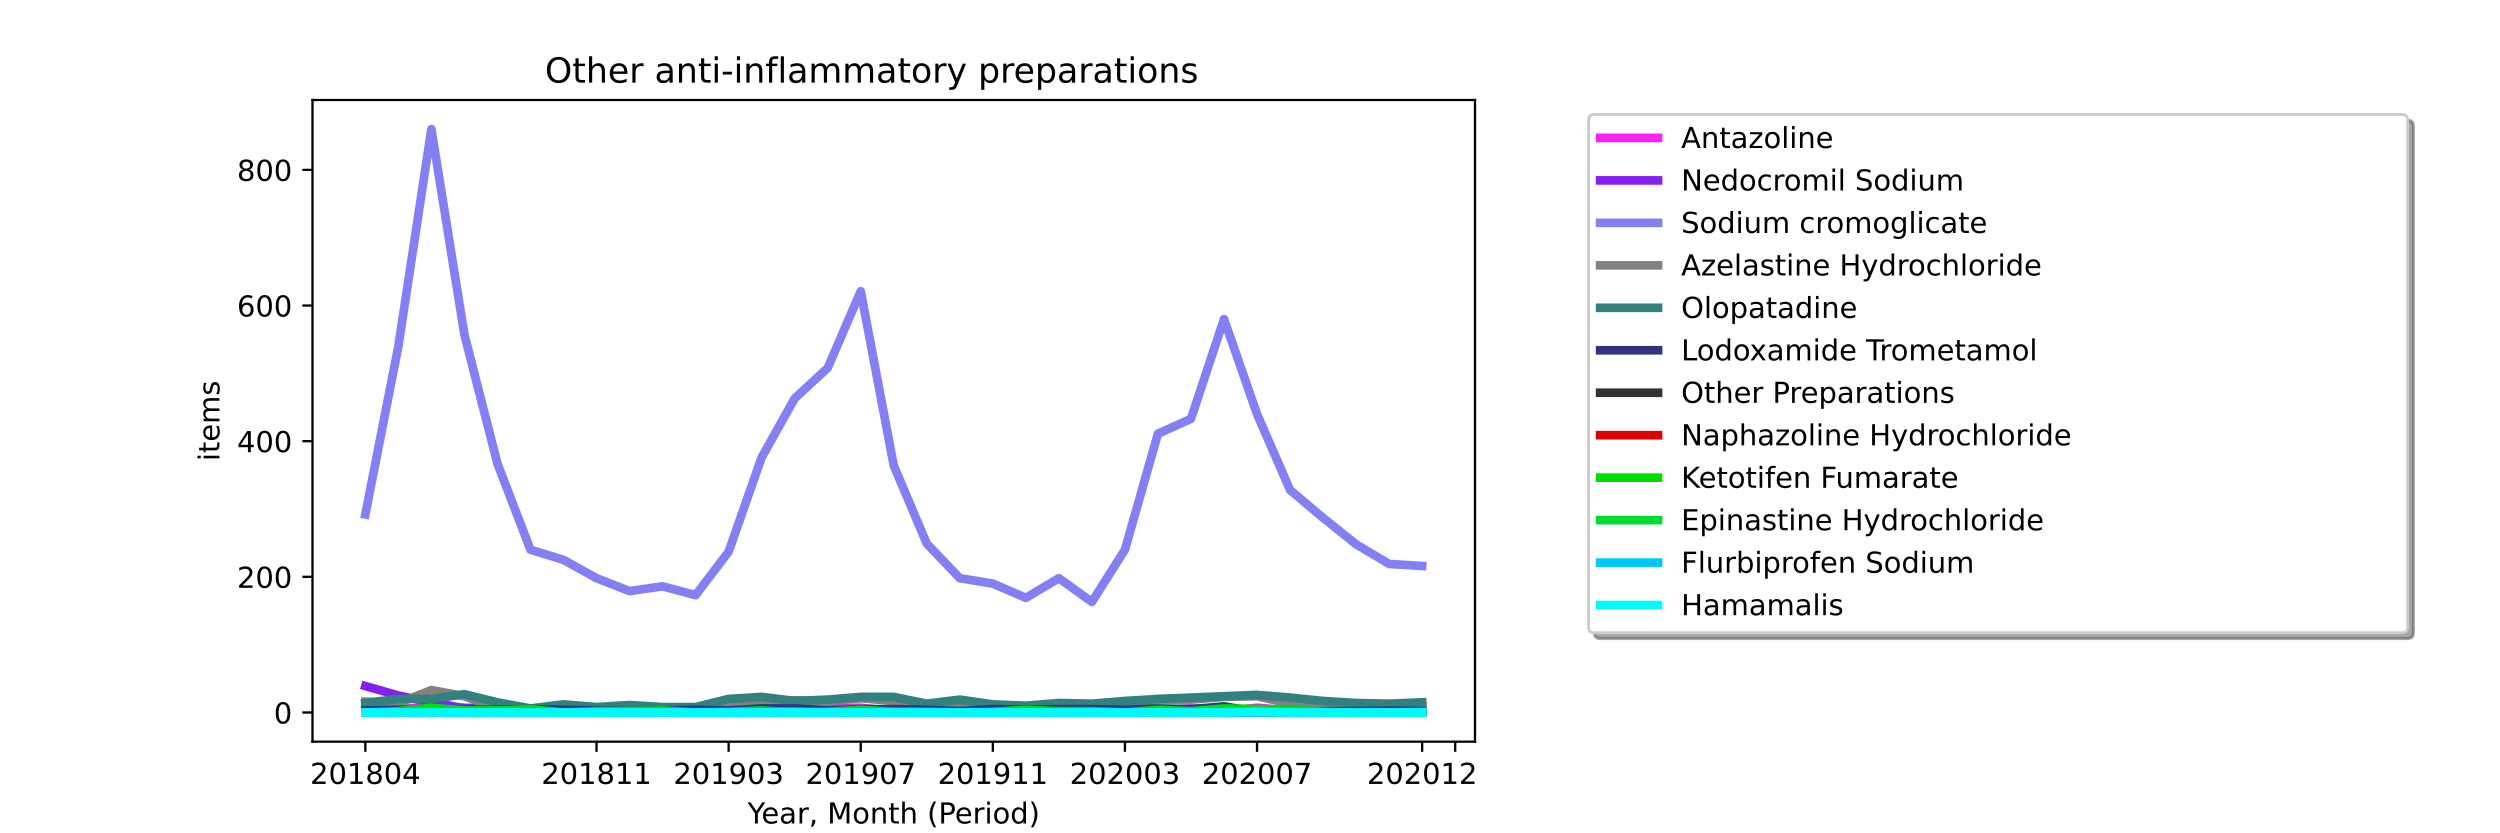 <?xml version="1.0" encoding="utf-8" standalone="no"?>
<!DOCTYPE svg PUBLIC "-//W3C//DTD SVG 1.1//EN"
  "http://www.w3.org/Graphics/SVG/1.1/DTD/svg11.dtd">
<!-- Created with matplotlib (https://matplotlib.org/) -->
<svg height="288pt" version="1.1" viewBox="0 0 864 288" width="864pt" xmlns="http://www.w3.org/2000/svg" xmlns:xlink="http://www.w3.org/1999/xlink">
 <defs>
  <style type="text/css">*{stroke-linecap:butt;stroke-linejoin:round;}</style>
 </defs>
 <g id="figure_1">
  <g id="patch_1">
   <path d="M 0 288 
L 864 288 
L 864 0 
L 0 0 
z
" style="fill:#ffffff;"/>
  </g>
  <g id="axes_1">
   <g id="patch_2">
    <path d="M 108 256.32 
L 509.76 256.32 
L 509.76 34.56 
L 108 34.56 
z
" style="fill:#ffffff;"/>
   </g>
   <g id="matplotlib.axis_1">
    <g id="xtick_1">
     <g id="line2d_1">
      <defs>
       <path d="M 0 0 
L 0 3.5 
" id="mc0cf3702ba" style="stroke:#000000;stroke-width:0.8;"/>
      </defs>
      <g>
       <use style="stroke:#000000;stroke-width:0.8;" x="126.262" xlink:href="#mc0cf3702ba" y="256.32"/>
      </g>
     </g>
     <g id="text_1">
      <!-- 201804 -->
      <g transform="translate(107.174 270.918)scale(0.1 -0.1)">
       <defs>
        <path d="M 19.188 8.297 
L 53.609 8.297 
L 53.609 0 
L 7.328 0 
L 7.328 8.297 
Q 12.938 14.109 22.625 23.891 
Q 32.328 33.688 34.812 36.531 
Q 39.547 41.844 41.422 45.531 
Q 43.312 49.219 43.312 52.781 
Q 43.312 58.594 39.234 62.25 
Q 35.156 65.922 28.609 65.922 
Q 23.969 65.922 18.812 64.312 
Q 13.672 62.703 7.812 59.422 
L 7.812 69.391 
Q 13.766 71.781 18.938 73 
Q 24.125 74.219 28.422 74.219 
Q 39.75 74.219 46.484 68.547 
Q 53.219 62.891 53.219 53.422 
Q 53.219 48.922 51.531 44.891 
Q 49.859 40.875 45.406 35.406 
Q 44.188 33.984 37.641 27.219 
Q 31.109 20.453 19.188 8.297 
z
" id="DejaVuSans-50"/>
        <path d="M 31.781 66.406 
Q 24.172 66.406 20.328 58.906 
Q 16.5 51.422 16.5 36.375 
Q 16.5 21.391 20.328 13.891 
Q 24.172 6.391 31.781 6.391 
Q 39.453 6.391 43.281 13.891 
Q 47.125 21.391 47.125 36.375 
Q 47.125 51.422 43.281 58.906 
Q 39.453 66.406 31.781 66.406 
z
M 31.781 74.219 
Q 44.047 74.219 50.516 64.516 
Q 56.984 54.828 56.984 36.375 
Q 56.984 17.969 50.516 8.266 
Q 44.047 -1.422 31.781 -1.422 
Q 19.531 -1.422 13.062 8.266 
Q 6.594 17.969 6.594 36.375 
Q 6.594 54.828 13.062 64.516 
Q 19.531 74.219 31.781 74.219 
z
" id="DejaVuSans-48"/>
        <path d="M 12.406 8.297 
L 28.516 8.297 
L 28.516 63.922 
L 10.984 60.406 
L 10.984 69.391 
L 28.422 72.906 
L 38.281 72.906 
L 38.281 8.297 
L 54.391 8.297 
L 54.391 0 
L 12.406 0 
z
" id="DejaVuSans-49"/>
        <path d="M 31.781 34.625 
Q 24.75 34.625 20.719 30.859 
Q 16.703 27.094 16.703 20.516 
Q 16.703 13.922 20.719 10.156 
Q 24.75 6.391 31.781 6.391 
Q 38.812 6.391 42.859 10.172 
Q 46.922 13.969 46.922 20.516 
Q 46.922 27.094 42.891 30.859 
Q 38.875 34.625 31.781 34.625 
z
M 21.922 38.812 
Q 15.578 40.375 12.031 44.719 
Q 8.5 49.078 8.5 55.328 
Q 8.5 64.062 14.719 69.141 
Q 20.953 74.219 31.781 74.219 
Q 42.672 74.219 48.875 69.141 
Q 55.078 64.062 55.078 55.328 
Q 55.078 49.078 51.531 44.719 
Q 48 40.375 41.703 38.812 
Q 48.828 37.156 52.797 32.312 
Q 56.781 27.484 56.781 20.516 
Q 56.781 9.906 50.312 4.234 
Q 43.844 -1.422 31.781 -1.422 
Q 19.734 -1.422 13.25 4.234 
Q 6.781 9.906 6.781 20.516 
Q 6.781 27.484 10.781 32.312 
Q 14.797 37.156 21.922 38.812 
z
M 18.312 54.391 
Q 18.312 48.734 21.844 45.562 
Q 25.391 42.391 31.781 42.391 
Q 38.141 42.391 41.719 45.562 
Q 45.312 48.734 45.312 54.391 
Q 45.312 60.062 41.719 63.234 
Q 38.141 66.406 31.781 66.406 
Q 25.391 66.406 21.844 63.234 
Q 18.312 60.062 18.312 54.391 
z
" id="DejaVuSans-56"/>
        <path d="M 37.797 64.312 
L 12.891 25.391 
L 37.797 25.391 
z
M 35.203 72.906 
L 47.609 72.906 
L 47.609 25.391 
L 58.016 25.391 
L 58.016 17.188 
L 47.609 17.188 
L 47.609 0 
L 37.797 0 
L 37.797 17.188 
L 4.891 17.188 
L 4.891 26.703 
z
" id="DejaVuSans-52"/>
       </defs>
       <use xlink:href="#DejaVuSans-50"/>
       <use x="63.623" xlink:href="#DejaVuSans-48"/>
       <use x="127.246" xlink:href="#DejaVuSans-49"/>
       <use x="190.869" xlink:href="#DejaVuSans-56"/>
       <use x="254.492" xlink:href="#DejaVuSans-48"/>
       <use x="318.115" xlink:href="#DejaVuSans-52"/>
      </g>
     </g>
    </g>
    <g id="xtick_2">
     <g id="line2d_2">
      <g>
       <use style="stroke:#000000;stroke-width:0.8;" x="206.157" xlink:href="#mc0cf3702ba" y="256.32"/>
      </g>
     </g>
     <g id="text_2">
      <!-- 201811 -->
      <g transform="translate(187.07 270.918)scale(0.1 -0.1)">
       <use xlink:href="#DejaVuSans-50"/>
       <use x="63.623" xlink:href="#DejaVuSans-48"/>
       <use x="127.246" xlink:href="#DejaVuSans-49"/>
       <use x="190.869" xlink:href="#DejaVuSans-56"/>
       <use x="254.492" xlink:href="#DejaVuSans-49"/>
       <use x="318.115" xlink:href="#DejaVuSans-49"/>
      </g>
     </g>
    </g>
    <g id="xtick_3">
     <g id="line2d_3">
      <g>
       <use style="stroke:#000000;stroke-width:0.8;" x="251.812" xlink:href="#mc0cf3702ba" y="256.32"/>
      </g>
     </g>
     <g id="text_3">
      <!-- 201903 -->
      <g transform="translate(232.724 270.918)scale(0.1 -0.1)">
       <defs>
        <path d="M 10.984 1.516 
L 10.984 10.5 
Q 14.703 8.734 18.5 7.812 
Q 22.312 6.891 25.984 6.891 
Q 35.75 6.891 40.891 13.453 
Q 46.047 20.016 46.781 33.406 
Q 43.953 29.203 39.594 26.953 
Q 35.25 24.703 29.984 24.703 
Q 19.047 24.703 12.672 31.312 
Q 6.297 37.938 6.297 49.422 
Q 6.297 60.641 12.938 67.422 
Q 19.578 74.219 30.609 74.219 
Q 43.266 74.219 49.922 64.516 
Q 56.594 54.828 56.594 36.375 
Q 56.594 19.141 48.406 8.859 
Q 40.234 -1.422 26.422 -1.422 
Q 22.703 -1.422 18.891 -0.688 
Q 15.094 0.047 10.984 1.516 
z
M 30.609 32.422 
Q 37.25 32.422 41.125 36.953 
Q 45.016 41.5 45.016 49.422 
Q 45.016 57.281 41.125 61.844 
Q 37.25 66.406 30.609 66.406 
Q 23.969 66.406 20.094 61.844 
Q 16.219 57.281 16.219 49.422 
Q 16.219 41.5 20.094 36.953 
Q 23.969 32.422 30.609 32.422 
z
" id="DejaVuSans-57"/>
        <path d="M 40.578 39.312 
Q 47.656 37.797 51.625 33 
Q 55.609 28.219 55.609 21.188 
Q 55.609 10.406 48.188 4.484 
Q 40.766 -1.422 27.094 -1.422 
Q 22.516 -1.422 17.656 -0.516 
Q 12.797 0.391 7.625 2.203 
L 7.625 11.719 
Q 11.719 9.328 16.594 8.109 
Q 21.484 6.891 26.812 6.891 
Q 36.078 6.891 40.938 10.547 
Q 45.797 14.203 45.797 21.188 
Q 45.797 27.641 41.281 31.266 
Q 36.766 34.906 28.719 34.906 
L 20.219 34.906 
L 20.219 43.016 
L 29.109 43.016 
Q 36.375 43.016 40.234 45.922 
Q 44.094 48.828 44.094 54.297 
Q 44.094 59.906 40.109 62.906 
Q 36.141 65.922 28.719 65.922 
Q 24.656 65.922 20.016 65.031 
Q 15.375 64.156 9.812 62.312 
L 9.812 71.094 
Q 15.438 72.656 20.344 73.438 
Q 25.25 74.219 29.594 74.219 
Q 40.828 74.219 47.359 69.109 
Q 53.906 64.016 53.906 55.328 
Q 53.906 49.266 50.438 45.094 
Q 46.969 40.922 40.578 39.312 
z
" id="DejaVuSans-51"/>
       </defs>
       <use xlink:href="#DejaVuSans-50"/>
       <use x="63.623" xlink:href="#DejaVuSans-48"/>
       <use x="127.246" xlink:href="#DejaVuSans-49"/>
       <use x="190.869" xlink:href="#DejaVuSans-57"/>
       <use x="254.492" xlink:href="#DejaVuSans-48"/>
       <use x="318.115" xlink:href="#DejaVuSans-51"/>
      </g>
     </g>
    </g>
    <g id="xtick_4">
     <g id="line2d_4">
      <g>
       <use style="stroke:#000000;stroke-width:0.8;" x="297.466" xlink:href="#mc0cf3702ba" y="256.32"/>
      </g>
     </g>
     <g id="text_4">
      <!-- 201907 -->
      <g transform="translate(278.379 270.918)scale(0.1 -0.1)">
       <defs>
        <path d="M 8.203 72.906 
L 55.078 72.906 
L 55.078 68.703 
L 28.609 0 
L 18.312 0 
L 43.219 64.594 
L 8.203 64.594 
z
" id="DejaVuSans-55"/>
       </defs>
       <use xlink:href="#DejaVuSans-50"/>
       <use x="63.623" xlink:href="#DejaVuSans-48"/>
       <use x="127.246" xlink:href="#DejaVuSans-49"/>
       <use x="190.869" xlink:href="#DejaVuSans-57"/>
       <use x="254.492" xlink:href="#DejaVuSans-48"/>
       <use x="318.115" xlink:href="#DejaVuSans-55"/>
      </g>
     </g>
    </g>
    <g id="xtick_5">
     <g id="line2d_5">
      <g>
       <use style="stroke:#000000;stroke-width:0.8;" x="343.121" xlink:href="#mc0cf3702ba" y="256.32"/>
      </g>
     </g>
     <g id="text_5">
      <!-- 201911 -->
      <g transform="translate(324.033 270.918)scale(0.1 -0.1)">
       <use xlink:href="#DejaVuSans-50"/>
       <use x="63.623" xlink:href="#DejaVuSans-48"/>
       <use x="127.246" xlink:href="#DejaVuSans-49"/>
       <use x="190.869" xlink:href="#DejaVuSans-57"/>
       <use x="254.492" xlink:href="#DejaVuSans-49"/>
       <use x="318.115" xlink:href="#DejaVuSans-49"/>
      </g>
     </g>
    </g>
    <g id="xtick_6">
     <g id="line2d_6">
      <g>
       <use style="stroke:#000000;stroke-width:0.8;" x="388.775" xlink:href="#mc0cf3702ba" y="256.32"/>
      </g>
     </g>
     <g id="text_6">
      <!-- 202003 -->
      <g transform="translate(369.688 270.918)scale(0.1 -0.1)">
       <use xlink:href="#DejaVuSans-50"/>
       <use x="63.623" xlink:href="#DejaVuSans-48"/>
       <use x="127.246" xlink:href="#DejaVuSans-50"/>
       <use x="190.869" xlink:href="#DejaVuSans-48"/>
       <use x="254.492" xlink:href="#DejaVuSans-48"/>
       <use x="318.115" xlink:href="#DejaVuSans-51"/>
      </g>
     </g>
    </g>
    <g id="xtick_7">
     <g id="line2d_7">
      <g>
       <use style="stroke:#000000;stroke-width:0.8;" x="434.43" xlink:href="#mc0cf3702ba" y="256.32"/>
      </g>
     </g>
     <g id="text_7">
      <!-- 202007 -->
      <g transform="translate(415.342 270.918)scale(0.1 -0.1)">
       <use xlink:href="#DejaVuSans-50"/>
       <use x="63.623" xlink:href="#DejaVuSans-48"/>
       <use x="127.246" xlink:href="#DejaVuSans-50"/>
       <use x="190.869" xlink:href="#DejaVuSans-48"/>
       <use x="254.492" xlink:href="#DejaVuSans-48"/>
       <use x="318.115" xlink:href="#DejaVuSans-55"/>
      </g>
     </g>
    </g>
    <g id="xtick_8">
     <g id="line2d_8">
      <g>
       <use style="stroke:#000000;stroke-width:0.8;" x="491.498" xlink:href="#mc0cf3702ba" y="256.32"/>
      </g>
     </g>
     <g id="text_8">
      <!-- 202012 -->
      <g transform="translate(472.411 270.918)scale(0.1 -0.1)">
       <use xlink:href="#DejaVuSans-50"/>
       <use x="63.623" xlink:href="#DejaVuSans-48"/>
       <use x="127.246" xlink:href="#DejaVuSans-50"/>
       <use x="190.869" xlink:href="#DejaVuSans-48"/>
       <use x="254.492" xlink:href="#DejaVuSans-49"/>
       <use x="318.115" xlink:href="#DejaVuSans-50"/>
      </g>
     </g>
    </g>
    <g id="xtick_9">
     <g id="line2d_9">
      <g>
       <use style="stroke:#000000;stroke-width:0.8;" x="502.912" xlink:href="#mc0cf3702ba" y="256.32"/>
      </g>
     </g>
    </g>
    <g id="text_9">
     <!-- Year, Month (Period) -->
     <g transform="translate(258.364 284.597)scale(0.1 -0.1)">
      <defs>
       <path d="M -0.203 72.906 
L 10.406 72.906 
L 30.609 42.922 
L 50.688 72.906 
L 61.281 72.906 
L 35.5 34.719 
L 35.5 0 
L 25.594 0 
L 25.594 34.719 
z
" id="DejaVuSans-89"/>
       <path d="M 56.203 29.594 
L 56.203 25.203 
L 14.891 25.203 
Q 15.484 15.922 20.484 11.062 
Q 25.484 6.203 34.422 6.203 
Q 39.594 6.203 44.453 7.469 
Q 49.312 8.734 54.109 11.281 
L 54.109 2.781 
Q 49.266 0.734 44.188 -0.344 
Q 39.109 -1.422 33.891 -1.422 
Q 20.797 -1.422 13.156 6.188 
Q 5.516 13.812 5.516 26.812 
Q 5.516 40.234 12.766 48.109 
Q 20.016 56 32.328 56 
Q 43.359 56 49.781 48.891 
Q 56.203 41.797 56.203 29.594 
z
M 47.219 32.234 
Q 47.125 39.594 43.094 43.984 
Q 39.062 48.391 32.422 48.391 
Q 24.906 48.391 20.391 44.141 
Q 15.875 39.891 15.188 32.172 
z
" id="DejaVuSans-101"/>
       <path d="M 34.281 27.484 
Q 23.391 27.484 19.188 25 
Q 14.984 22.516 14.984 16.5 
Q 14.984 11.719 18.141 8.906 
Q 21.297 6.109 26.703 6.109 
Q 34.188 6.109 38.703 11.406 
Q 43.219 16.703 43.219 25.484 
L 43.219 27.484 
z
M 52.203 31.203 
L 52.203 0 
L 43.219 0 
L 43.219 8.297 
Q 40.141 3.328 35.547 0.953 
Q 30.953 -1.422 24.312 -1.422 
Q 15.922 -1.422 10.953 3.297 
Q 6 8.016 6 15.922 
Q 6 25.141 12.172 29.828 
Q 18.359 34.516 30.609 34.516 
L 43.219 34.516 
L 43.219 35.406 
Q 43.219 41.609 39.141 45 
Q 35.062 48.391 27.688 48.391 
Q 23 48.391 18.547 47.266 
Q 14.109 46.141 10.016 43.891 
L 10.016 52.203 
Q 14.938 54.109 19.578 55.047 
Q 24.219 56 28.609 56 
Q 40.484 56 46.344 49.844 
Q 52.203 43.703 52.203 31.203 
z
" id="DejaVuSans-97"/>
       <path d="M 41.109 46.297 
Q 39.594 47.172 37.812 47.578 
Q 36.031 48 33.891 48 
Q 26.266 48 22.188 43.047 
Q 18.109 38.094 18.109 28.812 
L 18.109 0 
L 9.078 0 
L 9.078 54.688 
L 18.109 54.688 
L 18.109 46.188 
Q 20.953 51.172 25.484 53.578 
Q 30.031 56 36.531 56 
Q 37.453 56 38.578 55.875 
Q 39.703 55.766 41.062 55.516 
z
" id="DejaVuSans-114"/>
       <path d="M 11.719 12.406 
L 22.016 12.406 
L 22.016 4 
L 14.016 -11.625 
L 7.719 -11.625 
L 11.719 4 
z
" id="DejaVuSans-44"/>
       <path id="DejaVuSans-32"/>
       <path d="M 9.812 72.906 
L 24.516 72.906 
L 43.109 23.297 
L 61.812 72.906 
L 76.516 72.906 
L 76.516 0 
L 66.891 0 
L 66.891 64.016 
L 48.094 14.016 
L 38.188 14.016 
L 19.391 64.016 
L 19.391 0 
L 9.812 0 
z
" id="DejaVuSans-77"/>
       <path d="M 30.609 48.391 
Q 23.391 48.391 19.188 42.75 
Q 14.984 37.109 14.984 27.297 
Q 14.984 17.484 19.156 11.844 
Q 23.344 6.203 30.609 6.203 
Q 37.797 6.203 41.984 11.859 
Q 46.188 17.531 46.188 27.297 
Q 46.188 37.016 41.984 42.703 
Q 37.797 48.391 30.609 48.391 
z
M 30.609 56 
Q 42.328 56 49.016 48.375 
Q 55.719 40.766 55.719 27.297 
Q 55.719 13.875 49.016 6.219 
Q 42.328 -1.422 30.609 -1.422 
Q 18.844 -1.422 12.172 6.219 
Q 5.516 13.875 5.516 27.297 
Q 5.516 40.766 12.172 48.375 
Q 18.844 56 30.609 56 
z
" id="DejaVuSans-111"/>
       <path d="M 54.891 33.016 
L 54.891 0 
L 45.906 0 
L 45.906 32.719 
Q 45.906 40.484 42.875 44.328 
Q 39.844 48.188 33.797 48.188 
Q 26.516 48.188 22.312 43.547 
Q 18.109 38.922 18.109 30.906 
L 18.109 0 
L 9.078 0 
L 9.078 54.688 
L 18.109 54.688 
L 18.109 46.188 
Q 21.344 51.125 25.703 53.562 
Q 30.078 56 35.797 56 
Q 45.219 56 50.047 50.172 
Q 54.891 44.344 54.891 33.016 
z
" id="DejaVuSans-110"/>
       <path d="M 18.312 70.219 
L 18.312 54.688 
L 36.812 54.688 
L 36.812 47.703 
L 18.312 47.703 
L 18.312 18.016 
Q 18.312 11.328 20.141 9.422 
Q 21.969 7.516 27.594 7.516 
L 36.812 7.516 
L 36.812 0 
L 27.594 0 
Q 17.188 0 13.234 3.875 
Q 9.281 7.766 9.281 18.016 
L 9.281 47.703 
L 2.688 47.703 
L 2.688 54.688 
L 9.281 54.688 
L 9.281 70.219 
z
" id="DejaVuSans-116"/>
       <path d="M 54.891 33.016 
L 54.891 0 
L 45.906 0 
L 45.906 32.719 
Q 45.906 40.484 42.875 44.328 
Q 39.844 48.188 33.797 48.188 
Q 26.516 48.188 22.312 43.547 
Q 18.109 38.922 18.109 30.906 
L 18.109 0 
L 9.078 0 
L 9.078 75.984 
L 18.109 75.984 
L 18.109 46.188 
Q 21.344 51.125 25.703 53.562 
Q 30.078 56 35.797 56 
Q 45.219 56 50.047 50.172 
Q 54.891 44.344 54.891 33.016 
z
" id="DejaVuSans-104"/>
       <path d="M 31 75.875 
Q 24.469 64.656 21.281 53.656 
Q 18.109 42.672 18.109 31.391 
Q 18.109 20.125 21.312 9.062 
Q 24.516 -2 31 -13.188 
L 23.188 -13.188 
Q 15.875 -1.703 12.234 9.375 
Q 8.594 20.453 8.594 31.391 
Q 8.594 42.281 12.203 53.312 
Q 15.828 64.359 23.188 75.875 
z
" id="DejaVuSans-40"/>
       <path d="M 19.672 64.797 
L 19.672 37.406 
L 32.078 37.406 
Q 38.969 37.406 42.719 40.969 
Q 46.484 44.531 46.484 51.125 
Q 46.484 57.672 42.719 61.234 
Q 38.969 64.797 32.078 64.797 
z
M 9.812 72.906 
L 32.078 72.906 
Q 44.344 72.906 50.609 67.359 
Q 56.891 61.812 56.891 51.125 
Q 56.891 40.328 50.609 34.812 
Q 44.344 29.297 32.078 29.297 
L 19.672 29.297 
L 19.672 0 
L 9.812 0 
z
" id="DejaVuSans-80"/>
       <path d="M 9.422 54.688 
L 18.406 54.688 
L 18.406 0 
L 9.422 0 
z
M 9.422 75.984 
L 18.406 75.984 
L 18.406 64.594 
L 9.422 64.594 
z
" id="DejaVuSans-105"/>
       <path d="M 45.406 46.391 
L 45.406 75.984 
L 54.391 75.984 
L 54.391 0 
L 45.406 0 
L 45.406 8.203 
Q 42.578 3.328 38.25 0.953 
Q 33.938 -1.422 27.875 -1.422 
Q 17.969 -1.422 11.734 6.484 
Q 5.516 14.406 5.516 27.297 
Q 5.516 40.188 11.734 48.094 
Q 17.969 56 27.875 56 
Q 33.938 56 38.25 53.625 
Q 42.578 51.266 45.406 46.391 
z
M 14.797 27.297 
Q 14.797 17.391 18.875 11.75 
Q 22.953 6.109 30.078 6.109 
Q 37.203 6.109 41.297 11.75 
Q 45.406 17.391 45.406 27.297 
Q 45.406 37.203 41.297 42.844 
Q 37.203 48.484 30.078 48.484 
Q 22.953 48.484 18.875 42.844 
Q 14.797 37.203 14.797 27.297 
z
" id="DejaVuSans-100"/>
       <path d="M 8.016 75.875 
L 15.828 75.875 
Q 23.141 64.359 26.781 53.312 
Q 30.422 42.281 30.422 31.391 
Q 30.422 20.453 26.781 9.375 
Q 23.141 -1.703 15.828 -13.188 
L 8.016 -13.188 
Q 14.5 -2 17.703 9.062 
Q 20.906 20.125 20.906 31.391 
Q 20.906 42.672 17.703 53.656 
Q 14.5 64.656 8.016 75.875 
z
" id="DejaVuSans-41"/>
      </defs>
      <use xlink:href="#DejaVuSans-89"/>
      <use x="47.834" xlink:href="#DejaVuSans-101"/>
      <use x="109.357" xlink:href="#DejaVuSans-97"/>
      <use x="170.637" xlink:href="#DejaVuSans-114"/>
      <use x="211.75" xlink:href="#DejaVuSans-44"/>
      <use x="243.537" xlink:href="#DejaVuSans-32"/>
      <use x="275.324" xlink:href="#DejaVuSans-77"/>
      <use x="361.604" xlink:href="#DejaVuSans-111"/>
      <use x="422.785" xlink:href="#DejaVuSans-110"/>
      <use x="486.164" xlink:href="#DejaVuSans-116"/>
      <use x="525.373" xlink:href="#DejaVuSans-104"/>
      <use x="588.752" xlink:href="#DejaVuSans-32"/>
      <use x="620.539" xlink:href="#DejaVuSans-40"/>
      <use x="659.553" xlink:href="#DejaVuSans-80"/>
      <use x="716.23" xlink:href="#DejaVuSans-101"/>
      <use x="777.754" xlink:href="#DejaVuSans-114"/>
      <use x="818.867" xlink:href="#DejaVuSans-105"/>
      <use x="846.65" xlink:href="#DejaVuSans-111"/>
      <use x="907.832" xlink:href="#DejaVuSans-100"/>
      <use x="971.309" xlink:href="#DejaVuSans-41"/>
     </g>
    </g>
   </g>
   <g id="matplotlib.axis_2">
    <g id="ytick_1">
     <g id="line2d_10">
      <defs>
       <path d="M 0 0 
L -3.5 0 
" id="mfe5ff21a0f" style="stroke:#000000;stroke-width:0.8;"/>
      </defs>
      <g>
       <use style="stroke:#000000;stroke-width:0.8;" x="108" xlink:href="#mfe5ff21a0f" y="246.24"/>
      </g>
     </g>
     <g id="text_10">
      <!-- 0 -->
      <g transform="translate(94.638 250.039)scale(0.1 -0.1)">
       <use xlink:href="#DejaVuSans-48"/>
      </g>
     </g>
    </g>
    <g id="ytick_2">
     <g id="line2d_11">
      <g>
       <use style="stroke:#000000;stroke-width:0.8;" x="108" xlink:href="#mfe5ff21a0f" y="199.356"/>
      </g>
     </g>
     <g id="text_11">
      <!-- 200 -->
      <g transform="translate(81.912 203.155)scale(0.1 -0.1)">
       <use xlink:href="#DejaVuSans-50"/>
       <use x="63.623" xlink:href="#DejaVuSans-48"/>
       <use x="127.246" xlink:href="#DejaVuSans-48"/>
      </g>
     </g>
    </g>
    <g id="ytick_3">
     <g id="line2d_12">
      <g>
       <use style="stroke:#000000;stroke-width:0.8;" x="108" xlink:href="#mfe5ff21a0f" y="152.473"/>
      </g>
     </g>
     <g id="text_12">
      <!-- 400 -->
      <g transform="translate(81.912 156.272)scale(0.1 -0.1)">
       <use xlink:href="#DejaVuSans-52"/>
       <use x="63.623" xlink:href="#DejaVuSans-48"/>
       <use x="127.246" xlink:href="#DejaVuSans-48"/>
      </g>
     </g>
    </g>
    <g id="ytick_4">
     <g id="line2d_13">
      <g>
       <use style="stroke:#000000;stroke-width:0.8;" x="108" xlink:href="#mfe5ff21a0f" y="105.589"/>
      </g>
     </g>
     <g id="text_13">
      <!-- 600 -->
      <g transform="translate(81.912 109.388)scale(0.1 -0.1)">
       <defs>
        <path d="M 33.016 40.375 
Q 26.375 40.375 22.484 35.828 
Q 18.609 31.297 18.609 23.391 
Q 18.609 15.531 22.484 10.953 
Q 26.375 6.391 33.016 6.391 
Q 39.656 6.391 43.531 10.953 
Q 47.406 15.531 47.406 23.391 
Q 47.406 31.297 43.531 35.828 
Q 39.656 40.375 33.016 40.375 
z
M 52.594 71.297 
L 52.594 62.312 
Q 48.875 64.062 45.094 64.984 
Q 41.312 65.922 37.594 65.922 
Q 27.828 65.922 22.672 59.328 
Q 17.531 52.734 16.797 39.406 
Q 19.672 43.656 24.016 45.922 
Q 28.375 48.188 33.594 48.188 
Q 44.578 48.188 50.953 41.516 
Q 57.328 34.859 57.328 23.391 
Q 57.328 12.156 50.688 5.359 
Q 44.047 -1.422 33.016 -1.422 
Q 20.359 -1.422 13.672 8.266 
Q 6.984 17.969 6.984 36.375 
Q 6.984 53.656 15.188 63.938 
Q 23.391 74.219 37.203 74.219 
Q 40.922 74.219 44.703 73.484 
Q 48.484 72.75 52.594 71.297 
z
" id="DejaVuSans-54"/>
       </defs>
       <use xlink:href="#DejaVuSans-54"/>
       <use x="63.623" xlink:href="#DejaVuSans-48"/>
       <use x="127.246" xlink:href="#DejaVuSans-48"/>
      </g>
     </g>
    </g>
    <g id="ytick_5">
     <g id="line2d_14">
      <g>
       <use style="stroke:#000000;stroke-width:0.8;" x="108" xlink:href="#mfe5ff21a0f" y="58.705"/>
      </g>
     </g>
     <g id="text_14">
      <!-- 800 -->
      <g transform="translate(81.912 62.504)scale(0.1 -0.1)">
       <use xlink:href="#DejaVuSans-56"/>
       <use x="63.623" xlink:href="#DejaVuSans-48"/>
       <use x="127.246" xlink:href="#DejaVuSans-48"/>
      </g>
     </g>
    </g>
    <g id="text_15">
     <!-- items -->
     <g transform="translate(75.833 159.341)rotate(-90)scale(0.1 -0.1)">
      <defs>
       <path d="M 52 44.188 
Q 55.375 50.25 60.062 53.125 
Q 64.75 56 71.094 56 
Q 79.641 56 84.281 50.016 
Q 88.922 44.047 88.922 33.016 
L 88.922 0 
L 79.891 0 
L 79.891 32.719 
Q 79.891 40.578 77.094 44.375 
Q 74.312 48.188 68.609 48.188 
Q 61.625 48.188 57.562 43.547 
Q 53.516 38.922 53.516 30.906 
L 53.516 0 
L 44.484 0 
L 44.484 32.719 
Q 44.484 40.625 41.703 44.406 
Q 38.922 48.188 33.109 48.188 
Q 26.219 48.188 22.156 43.531 
Q 18.109 38.875 18.109 30.906 
L 18.109 0 
L 9.078 0 
L 9.078 54.688 
L 18.109 54.688 
L 18.109 46.188 
Q 21.188 51.219 25.484 53.609 
Q 29.781 56 35.688 56 
Q 41.656 56 45.828 52.969 
Q 50 49.953 52 44.188 
z
" id="DejaVuSans-109"/>
       <path d="M 44.281 53.078 
L 44.281 44.578 
Q 40.484 46.531 36.375 47.5 
Q 32.281 48.484 27.875 48.484 
Q 21.188 48.484 17.844 46.438 
Q 14.5 44.391 14.5 40.281 
Q 14.5 37.156 16.891 35.375 
Q 19.281 33.594 26.516 31.984 
L 29.594 31.297 
Q 39.156 29.25 43.188 25.516 
Q 47.219 21.781 47.219 15.094 
Q 47.219 7.469 41.188 3.016 
Q 35.156 -1.422 24.609 -1.422 
Q 20.219 -1.422 15.453 -0.562 
Q 10.688 0.297 5.422 2 
L 5.422 11.281 
Q 10.406 8.688 15.234 7.391 
Q 20.062 6.109 24.812 6.109 
Q 31.156 6.109 34.562 8.281 
Q 37.984 10.453 37.984 14.406 
Q 37.984 18.062 35.516 20.016 
Q 33.062 21.969 24.703 23.781 
L 21.578 24.516 
Q 13.234 26.266 9.516 29.906 
Q 5.812 33.547 5.812 39.891 
Q 5.812 47.609 11.281 51.797 
Q 16.75 56 26.812 56 
Q 31.781 56 36.172 55.266 
Q 40.578 54.547 44.281 53.078 
z
" id="DejaVuSans-115"/>
      </defs>
      <use xlink:href="#DejaVuSans-105"/>
      <use x="27.783" xlink:href="#DejaVuSans-116"/>
      <use x="66.992" xlink:href="#DejaVuSans-101"/>
      <use x="128.516" xlink:href="#DejaVuSans-109"/>
      <use x="225.928" xlink:href="#DejaVuSans-115"/>
     </g>
    </g>
   </g>
   <g id="line2d_15">
    <path clip-path="url(#pd300d79409)" d="M 126.262 245.068 
L 137.675 245.068 
L 149.089 244.365 
L 160.503 244.599 
L 171.916 245.302 
L 183.33 245.068 
L 194.744 245.068 
L 206.157 245.302 
L 217.571 245.302 
L 228.985 245.068 
L 240.398 245.302 
L 251.812 245.537 
L 263.225 245.771 
L 274.639 244.599 
L 286.053 244.599 
L 297.466 244.599 
L 308.88 245.771 
L 320.294 246.006 
L 331.707 244.833 
L 343.121 245.771 
L 354.535 245.771 
L 365.948 245.537 
L 377.362 245.771 
L 388.775 244.599 
L 400.189 245.537 
L 411.603 244.833 
L 423.016 245.771 
L 434.43 244.599 
L 445.844 245.537 
L 457.257 245.771 
L 468.671 245.771 
L 480.085 246.006 
L 491.498 245.771 
" style="fill:none;stroke:#fb20f3;stroke-linecap:square;stroke-width:3;"/>
   </g>
   <g id="line2d_16">
    <path clip-path="url(#pd300d79409)" d="M 126.262 237.098 
L 137.675 240.38 
L 149.089 242.724 
L 160.503 244.833 
L 171.916 244.13 
L 183.33 246.006 
L 194.744 245.537 
L 206.157 245.537 
L 217.571 246.24 
L 228.985 246.006 
L 240.398 246.24 
L 251.812 246.006 
L 263.225 246.006 
L 274.639 245.302 
L 286.053 246.24 
L 297.466 246.006 
L 308.88 246.24 
L 320.294 246.24 
L 331.707 246.24 
L 343.121 246.24 
L 354.535 246.24 
L 365.948 246.24 
L 377.362 246.24 
L 388.775 246.24 
L 400.189 246.24 
L 411.603 246.24 
L 423.016 246.24 
L 434.43 246.24 
L 445.844 246.24 
L 457.257 246.24 
L 468.671 246.24 
L 480.085 246.24 
L 491.498 246.24 
" style="fill:none;stroke:#8420f3;stroke-linecap:square;stroke-width:3;"/>
   </g>
   <g id="line2d_17">
    <path clip-path="url(#pd300d79409)" d="M 126.262 177.79 
L 137.675 119.654 
L 149.089 44.64 
L 160.503 115.669 
L 171.916 160.208 
L 183.33 189.98 
L 194.744 193.496 
L 206.157 199.825 
L 217.571 204.279 
L 228.985 202.638 
L 240.398 205.686 
L 251.812 190.683 
L 263.225 158.099 
L 274.639 137.704 
L 286.053 127.155 
L 297.466 100.666 
L 308.88 160.912 
L 320.294 187.87 
L 331.707 199.825 
L 343.121 201.7 
L 354.535 206.623 
L 365.948 199.825 
L 377.362 208.03 
L 388.775 189.98 
L 400.189 149.894 
L 411.603 144.737 
L 423.016 110.277 
L 434.43 143.096 
L 445.844 169.351 
L 457.257 178.962 
L 468.671 188.104 
L 480.085 194.902 
L 491.498 195.606 
" style="fill:none;stroke:#8480f3;stroke-linecap:square;stroke-width:3;"/>
   </g>
   <g id="line2d_18">
    <path clip-path="url(#pd300d79409)" d="M 126.262 242.489 
L 137.675 242.958 
L 149.089 238.504 
L 160.503 240.614 
L 171.916 244.833 
L 183.33 245.771 
L 194.744 244.833 
L 206.157 245.537 
L 217.571 245.537 
L 228.985 245.302 
L 240.398 245.302 
L 251.812 244.13 
L 263.225 242.02 
L 274.639 242.02 
L 286.053 242.255 
L 297.466 241.317 
L 308.88 242.255 
L 320.294 243.427 
L 331.707 244.13 
L 343.121 245.302 
L 354.535 245.068 
L 365.948 245.302 
L 377.362 245.771 
L 388.775 244.365 
L 400.189 241.786 
L 411.603 241.786 
L 423.016 240.848 
L 434.43 240.614 
L 445.844 243.193 
L 457.257 244.13 
L 468.671 243.661 
L 480.085 243.661 
L 491.498 243.896 
" style="fill:none;stroke:#84807f;stroke-linecap:square;stroke-width:3;"/>
   </g>
   <g id="line2d_19">
    <path clip-path="url(#pd300d79409)" d="M 126.262 242.958 
L 137.675 241.552 
L 149.089 241.552 
L 160.503 239.911 
L 171.916 242.724 
L 183.33 244.833 
L 194.744 243.427 
L 206.157 244.365 
L 217.571 243.661 
L 228.985 244.365 
L 240.398 244.365 
L 251.812 241.552 
L 263.225 240.848 
L 274.639 242.255 
L 286.053 241.786 
L 297.466 240.848 
L 308.88 240.848 
L 320.294 243.193 
L 331.707 241.786 
L 343.121 243.427 
L 354.535 243.896 
L 365.948 242.958 
L 377.362 243.193 
L 388.775 242.255 
L 400.189 241.552 
L 411.603 241.083 
L 423.016 240.614 
L 434.43 240.145 
L 445.844 241.083 
L 457.257 242.255 
L 468.671 242.958 
L 480.085 243.193 
L 491.498 242.724 
" style="fill:none;stroke:#32807f;stroke-linecap:square;stroke-width:3;"/>
   </g>
   <g id="line2d_20">
    <path clip-path="url(#pd300d79409)" d="M 126.262 245.537 
L 137.675 245.302 
L 149.089 245.302 
L 160.503 245.302 
L 171.916 245.302 
L 183.33 245.068 
L 194.744 245.302 
L 206.157 245.537 
L 217.571 245.771 
L 228.985 245.537 
L 240.398 245.302 
L 251.812 245.537 
L 263.225 244.833 
L 274.639 244.833 
L 286.053 245.537 
L 297.466 245.068 
L 308.88 245.068 
L 320.294 245.302 
L 331.707 245.771 
L 343.121 245.068 
L 354.535 245.302 
L 365.948 245.068 
L 377.362 245.068 
L 388.775 245.302 
L 400.189 244.833 
L 411.603 245.068 
L 423.016 244.13 
L 434.43 246.006 
L 445.844 246.24 
L 457.257 245.771 
L 468.671 245.771 
L 480.085 245.537 
L 491.498 245.771 
" style="fill:none;stroke:#32347f;stroke-linecap:square;stroke-width:3;"/>
   </g>
   <g id="line2d_21">
    <path clip-path="url(#pd300d79409)" d="M 126.262 246.006 
L 137.675 246.006 
L 149.089 246.006 
L 160.503 246.006 
L 171.916 246.24 
L 183.33 246.006 
L 194.744 245.771 
L 206.157 246.006 
L 217.571 246.006 
L 228.985 246.006 
L 240.398 246.006 
L 251.812 245.771 
L 263.225 246.006 
L 274.639 246.006 
L 286.053 246.006 
L 297.466 246.006 
L 308.88 246.006 
L 320.294 245.771 
L 331.707 246.006 
L 343.121 246.006 
L 354.535 246.24 
L 365.948 246.006 
L 377.362 246.24 
L 388.775 246.24 
L 400.189 246.24 
L 411.603 246.24 
L 423.016 246.24 
L 434.43 246.006 
L 445.844 246.24 
L 457.257 246.24 
L 468.671 246.006 
L 480.085 246.006 
L 491.498 246.24 
" style="fill:none;stroke:#323433;stroke-linecap:square;stroke-width:3;"/>
   </g>
   <g id="line2d_22">
    <path clip-path="url(#pd300d79409)" d="M 126.262 246.006 
L 137.675 246.006 
L 149.089 246.006 
L 160.503 246.006 
L 171.916 246.006 
L 183.33 246.006 
L 194.744 246.006 
L 206.157 246.006 
L 217.571 246.006 
L 228.985 246.006 
L 240.398 246.006 
L 251.812 246.006 
L 263.225 246.006 
L 274.639 246.006 
L 286.053 246.006 
L 297.466 246.006 
L 308.88 245.771 
L 320.294 246.006 
L 331.707 246.006 
L 343.121 246.006 
L 354.535 246.006 
L 365.948 245.771 
L 377.362 246.006 
L 388.775 246.006 
L 400.189 246.006 
L 411.603 246.006 
L 423.016 246.006 
L 434.43 246.006 
L 445.844 246.006 
L 457.257 246.006 
L 468.671 246.006 
L 480.085 246.006 
L 491.498 246.006 
" style="fill:none;stroke:#dd0000;stroke-linecap:square;stroke-width:3;"/>
   </g>
   <g id="line2d_23">
    <path clip-path="url(#pd300d79409)" d="M 126.262 246.24 
L 137.675 245.771 
L 149.089 244.599 
L 160.503 245.537 
L 171.916 245.537 
L 183.33 245.068 
L 194.744 246.24 
L 206.157 245.771 
L 217.571 245.771 
L 228.985 245.537 
L 240.398 246.24 
L 251.812 246.006 
L 263.225 245.537 
L 274.639 246.24 
L 286.053 246.006 
L 297.466 245.302 
L 308.88 246.006 
L 320.294 246.006 
L 331.707 246.24 
L 343.121 246.006 
L 354.535 245.302 
L 365.948 245.771 
L 377.362 245.771 
L 388.775 246.24 
L 400.189 245.302 
L 411.603 245.771 
L 423.016 244.833 
L 434.43 245.068 
L 445.844 245.302 
L 457.257 246.006 
L 468.671 246.24 
L 480.085 246.24 
L 491.498 246.006 
" style="fill:none;stroke:#00dd00;stroke-linecap:square;stroke-width:3;"/>
   </g>
   <g id="line2d_24">
    <path clip-path="url(#pd300d79409)" d="M 126.262 246.24 
L 137.675 246.24 
L 149.089 245.771 
L 160.503 246.24 
L 171.916 246.24 
L 183.33 246.24 
L 194.744 246.24 
L 206.157 246.24 
L 217.571 246.24 
L 228.985 246.24 
L 240.398 246.24 
L 251.812 246.24 
L 263.225 246.24 
L 274.639 246.006 
L 286.053 246.24 
L 297.466 246.006 
L 308.88 246.24 
L 320.294 246.24 
L 331.707 246.24 
L 343.121 246.24 
L 354.535 246.24 
L 365.948 246.24 
L 377.362 246.24 
L 388.775 246.24 
L 400.189 246.24 
L 411.603 246.006 
L 423.016 245.537 
L 434.43 246.006 
L 445.844 246.24 
L 457.257 246.24 
L 468.671 246.24 
L 480.085 246.24 
L 491.498 246.24 
" style="fill:none;stroke:#00dd33;stroke-linecap:square;stroke-width:3;"/>
   </g>
   <g id="line2d_25">
    <path clip-path="url(#pd300d79409)" d="M 126.262 246.24 
L 137.675 246.24 
L 149.089 246.24 
L 160.503 246.006 
L 171.916 246.24 
L 183.33 246.24 
L 194.744 246.24 
L 206.157 246.24 
L 217.571 246.24 
L 228.985 246.24 
L 240.398 246.24 
L 251.812 246.24 
L 263.225 246.24 
L 274.639 246.006 
L 286.053 246.24 
L 297.466 246.24 
L 308.88 246.24 
L 320.294 246.24 
L 331.707 246.24 
L 343.121 246.24 
L 354.535 246.24 
L 365.948 246.24 
L 377.362 246.24 
L 388.775 246.24 
L 400.189 246.24 
L 411.603 246.24 
L 423.016 246.24 
L 434.43 246.24 
L 445.844 246.24 
L 457.257 246.24 
L 468.671 246.24 
L 480.085 246.24 
L 491.498 246.24 
" style="fill:none;stroke:#00c8fa;stroke-linecap:square;stroke-width:3;"/>
   </g>
   <g id="line2d_26">
    <path clip-path="url(#pd300d79409)" d="M 126.262 246.24 
L 137.675 246.24 
L 149.089 246.24 
L 160.503 246.24 
L 171.916 246.24 
L 183.33 246.24 
L 194.744 246.24 
L 206.157 246.24 
L 217.571 246.24 
L 228.985 246.24 
L 240.398 246.24 
L 251.812 246.24 
L 263.225 246.24 
L 274.639 246.24 
L 286.053 246.24 
L 297.466 246.24 
L 308.88 246.24 
L 320.294 246.24 
L 331.707 246.24 
L 343.121 246.24 
L 354.535 246.24 
L 365.948 246.24 
L 377.362 246.24 
L 388.775 246.24 
L 400.189 246.24 
L 411.603 246.24 
L 423.016 246.24 
L 434.43 246.006 
L 445.844 246.24 
L 457.257 246.24 
L 468.671 246.24 
L 480.085 246.24 
L 491.498 246.24 
" style="fill:none;stroke:#00fafa;stroke-linecap:square;stroke-width:3;"/>
   </g>
   <g id="patch_3">
    <path d="M 108 256.32 
L 108 34.56 
" style="fill:none;stroke:#000000;stroke-linecap:square;stroke-linejoin:miter;stroke-width:0.8;"/>
   </g>
   <g id="patch_4">
    <path d="M 509.76 256.32 
L 509.76 34.56 
" style="fill:none;stroke:#000000;stroke-linecap:square;stroke-linejoin:miter;stroke-width:0.8;"/>
   </g>
   <g id="patch_5">
    <path d="M 108 256.32 
L 509.76 256.32 
" style="fill:none;stroke:#000000;stroke-linecap:square;stroke-linejoin:miter;stroke-width:0.8;"/>
   </g>
   <g id="patch_6">
    <path d="M 108 34.56 
L 509.76 34.56 
" style="fill:none;stroke:#000000;stroke-linecap:square;stroke-linejoin:miter;stroke-width:0.8;"/>
   </g>
   <g id="text_16">
    <!-- Other anti-inflammatory preparations     -->
    <g transform="translate(188.327 28.56)scale(0.12 -0.12)">
     <defs>
      <path d="M 39.406 66.219 
Q 28.656 66.219 22.328 58.203 
Q 16.016 50.203 16.016 36.375 
Q 16.016 22.609 22.328 14.594 
Q 28.656 6.594 39.406 6.594 
Q 50.141 6.594 56.422 14.594 
Q 62.703 22.609 62.703 36.375 
Q 62.703 50.203 56.422 58.203 
Q 50.141 66.219 39.406 66.219 
z
M 39.406 74.219 
Q 54.734 74.219 63.906 63.938 
Q 73.094 53.656 73.094 36.375 
Q 73.094 19.141 63.906 8.859 
Q 54.734 -1.422 39.406 -1.422 
Q 24.031 -1.422 14.812 8.828 
Q 5.609 19.094 5.609 36.375 
Q 5.609 53.656 14.812 63.938 
Q 24.031 74.219 39.406 74.219 
z
" id="DejaVuSans-79"/>
      <path d="M 4.891 31.391 
L 31.203 31.391 
L 31.203 23.391 
L 4.891 23.391 
z
" id="DejaVuSans-45"/>
      <path d="M 37.109 75.984 
L 37.109 68.5 
L 28.516 68.5 
Q 23.688 68.5 21.797 66.547 
Q 19.922 64.594 19.922 59.516 
L 19.922 54.688 
L 34.719 54.688 
L 34.719 47.703 
L 19.922 47.703 
L 19.922 0 
L 10.891 0 
L 10.891 47.703 
L 2.297 47.703 
L 2.297 54.688 
L 10.891 54.688 
L 10.891 58.5 
Q 10.891 67.625 15.141 71.797 
Q 19.391 75.984 28.609 75.984 
z
" id="DejaVuSans-102"/>
      <path d="M 9.422 75.984 
L 18.406 75.984 
L 18.406 0 
L 9.422 0 
z
" id="DejaVuSans-108"/>
      <path d="M 32.172 -5.078 
Q 28.375 -14.844 24.75 -17.812 
Q 21.141 -20.797 15.094 -20.797 
L 7.906 -20.797 
L 7.906 -13.281 
L 13.188 -13.281 
Q 16.891 -13.281 18.938 -11.516 
Q 21 -9.766 23.484 -3.219 
L 25.094 0.875 
L 2.984 54.688 
L 12.5 54.688 
L 29.594 11.922 
L 46.688 54.688 
L 56.203 54.688 
z
" id="DejaVuSans-121"/>
      <path d="M 18.109 8.203 
L 18.109 -20.797 
L 9.078 -20.797 
L 9.078 54.688 
L 18.109 54.688 
L 18.109 46.391 
Q 20.953 51.266 25.266 53.625 
Q 29.594 56 35.594 56 
Q 45.562 56 51.781 48.094 
Q 58.016 40.188 58.016 27.297 
Q 58.016 14.406 51.781 6.484 
Q 45.562 -1.422 35.594 -1.422 
Q 29.594 -1.422 25.266 0.953 
Q 20.953 3.328 18.109 8.203 
z
M 48.688 27.297 
Q 48.688 37.203 44.609 42.844 
Q 40.531 48.484 33.406 48.484 
Q 26.266 48.484 22.188 42.844 
Q 18.109 37.203 18.109 27.297 
Q 18.109 17.391 22.188 11.75 
Q 26.266 6.109 33.406 6.109 
Q 40.531 6.109 44.609 11.75 
Q 48.688 17.391 48.688 27.297 
z
" id="DejaVuSans-112"/>
     </defs>
     <use xlink:href="#DejaVuSans-79"/>
     <use x="78.711" xlink:href="#DejaVuSans-116"/>
     <use x="117.92" xlink:href="#DejaVuSans-104"/>
     <use x="181.299" xlink:href="#DejaVuSans-101"/>
     <use x="242.822" xlink:href="#DejaVuSans-114"/>
     <use x="283.936" xlink:href="#DejaVuSans-32"/>
     <use x="315.723" xlink:href="#DejaVuSans-97"/>
     <use x="377.002" xlink:href="#DejaVuSans-110"/>
     <use x="440.381" xlink:href="#DejaVuSans-116"/>
     <use x="479.59" xlink:href="#DejaVuSans-105"/>
     <use x="507.373" xlink:href="#DejaVuSans-45"/>
     <use x="543.457" xlink:href="#DejaVuSans-105"/>
     <use x="571.24" xlink:href="#DejaVuSans-110"/>
     <use x="634.619" xlink:href="#DejaVuSans-102"/>
     <use x="669.824" xlink:href="#DejaVuSans-108"/>
     <use x="697.607" xlink:href="#DejaVuSans-97"/>
     <use x="758.887" xlink:href="#DejaVuSans-109"/>
     <use x="856.299" xlink:href="#DejaVuSans-109"/>
     <use x="953.711" xlink:href="#DejaVuSans-97"/>
     <use x="1014.99" xlink:href="#DejaVuSans-116"/>
     <use x="1054.199" xlink:href="#DejaVuSans-111"/>
     <use x="1115.381" xlink:href="#DejaVuSans-114"/>
     <use x="1156.494" xlink:href="#DejaVuSans-121"/>
     <use x="1215.674" xlink:href="#DejaVuSans-32"/>
     <use x="1247.461" xlink:href="#DejaVuSans-112"/>
     <use x="1310.938" xlink:href="#DejaVuSans-114"/>
     <use x="1349.801" xlink:href="#DejaVuSans-101"/>
     <use x="1411.324" xlink:href="#DejaVuSans-112"/>
     <use x="1474.801" xlink:href="#DejaVuSans-97"/>
     <use x="1536.08" xlink:href="#DejaVuSans-114"/>
     <use x="1577.193" xlink:href="#DejaVuSans-97"/>
     <use x="1638.473" xlink:href="#DejaVuSans-116"/>
     <use x="1677.682" xlink:href="#DejaVuSans-105"/>
     <use x="1705.465" xlink:href="#DejaVuSans-111"/>
     <use x="1766.646" xlink:href="#DejaVuSans-110"/>
     <use x="1830.025" xlink:href="#DejaVuSans-115"/>
     <use x="1882.125" xlink:href="#DejaVuSans-32"/>
     <use x="1913.912" xlink:href="#DejaVuSans-32"/>
     <use x="1945.699" xlink:href="#DejaVuSans-32"/>
     <use x="1977.486" xlink:href="#DejaVuSans-32"/>
    </g>
   </g>
   <g id="legend_1">
    <g id="patch_7">
     <path d="M 553.012 220.697 
L 832.092 220.697 
Q 834.092 220.697 834.092 218.697 
L 834.092 43.56 
Q 834.092 41.56 832.092 41.56 
L 553.012 41.56 
Q 551.012 41.56 551.012 43.56 
L 551.012 218.697 
Q 551.012 220.697 553.012 220.697 
z
" style="fill:#4c4c4c;opacity:0.5;stroke:#4c4c4c;stroke-linejoin:miter;"/>
    </g>
    <g id="patch_8">
     <path d="M 551.012 218.697 
L 830.092 218.697 
Q 832.092 218.697 832.092 216.697 
L 832.092 41.56 
Q 832.092 39.56 830.092 39.56 
L 551.012 39.56 
Q 549.012 39.56 549.012 41.56 
L 549.012 216.697 
Q 549.012 218.697 551.012 218.697 
z
" style="fill:#ffffff;stroke:#cccccc;stroke-linejoin:miter;"/>
    </g>
    <g id="line2d_27">
     <path d="M 553.012 47.658 
L 573.012 47.658 
" style="fill:none;stroke:#fb20f3;stroke-linecap:square;stroke-width:3;"/>
    </g>
    <g id="line2d_28"/>
    <g id="text_17">
     <!-- Antazoline                                                   -->
     <g transform="translate(581.012 51.158)scale(0.1 -0.1)">
      <defs>
       <path d="M 34.188 63.188 
L 20.797 26.906 
L 47.609 26.906 
z
M 28.609 72.906 
L 39.797 72.906 
L 67.578 0 
L 57.328 0 
L 50.688 18.703 
L 17.828 18.703 
L 11.188 0 
L 0.781 0 
z
" id="DejaVuSans-65"/>
       <path d="M 5.516 54.688 
L 48.188 54.688 
L 48.188 46.484 
L 14.406 7.172 
L 48.188 7.172 
L 48.188 0 
L 4.297 0 
L 4.297 8.203 
L 38.094 47.516 
L 5.516 47.516 
z
" id="DejaVuSans-122"/>
      </defs>
      <use xlink:href="#DejaVuSans-65"/>
      <use x="68.408" xlink:href="#DejaVuSans-110"/>
      <use x="131.787" xlink:href="#DejaVuSans-116"/>
      <use x="170.996" xlink:href="#DejaVuSans-97"/>
      <use x="232.275" xlink:href="#DejaVuSans-122"/>
      <use x="284.766" xlink:href="#DejaVuSans-111"/>
      <use x="345.947" xlink:href="#DejaVuSans-108"/>
      <use x="373.73" xlink:href="#DejaVuSans-105"/>
      <use x="401.514" xlink:href="#DejaVuSans-110"/>
      <use x="464.893" xlink:href="#DejaVuSans-101"/>
      <use x="526.416" xlink:href="#DejaVuSans-32"/>
      <use x="558.203" xlink:href="#DejaVuSans-32"/>
      <use x="589.99" xlink:href="#DejaVuSans-32"/>
      <use x="621.777" xlink:href="#DejaVuSans-32"/>
      <use x="653.564" xlink:href="#DejaVuSans-32"/>
      <use x="685.352" xlink:href="#DejaVuSans-32"/>
      <use x="717.139" xlink:href="#DejaVuSans-32"/>
      <use x="748.926" xlink:href="#DejaVuSans-32"/>
      <use x="780.713" xlink:href="#DejaVuSans-32"/>
      <use x="812.5" xlink:href="#DejaVuSans-32"/>
      <use x="844.287" xlink:href="#DejaVuSans-32"/>
      <use x="876.074" xlink:href="#DejaVuSans-32"/>
      <use x="907.861" xlink:href="#DejaVuSans-32"/>
      <use x="939.648" xlink:href="#DejaVuSans-32"/>
      <use x="971.436" xlink:href="#DejaVuSans-32"/>
      <use x="1003.223" xlink:href="#DejaVuSans-32"/>
      <use x="1035.01" xlink:href="#DejaVuSans-32"/>
      <use x="1066.797" xlink:href="#DejaVuSans-32"/>
      <use x="1098.584" xlink:href="#DejaVuSans-32"/>
      <use x="1130.371" xlink:href="#DejaVuSans-32"/>
      <use x="1162.158" xlink:href="#DejaVuSans-32"/>
      <use x="1193.945" xlink:href="#DejaVuSans-32"/>
      <use x="1225.732" xlink:href="#DejaVuSans-32"/>
      <use x="1257.52" xlink:href="#DejaVuSans-32"/>
      <use x="1289.307" xlink:href="#DejaVuSans-32"/>
      <use x="1321.094" xlink:href="#DejaVuSans-32"/>
      <use x="1352.881" xlink:href="#DejaVuSans-32"/>
      <use x="1384.668" xlink:href="#DejaVuSans-32"/>
      <use x="1416.455" xlink:href="#DejaVuSans-32"/>
      <use x="1448.242" xlink:href="#DejaVuSans-32"/>
      <use x="1480.029" xlink:href="#DejaVuSans-32"/>
      <use x="1511.816" xlink:href="#DejaVuSans-32"/>
      <use x="1543.604" xlink:href="#DejaVuSans-32"/>
      <use x="1575.391" xlink:href="#DejaVuSans-32"/>
      <use x="1607.178" xlink:href="#DejaVuSans-32"/>
      <use x="1638.965" xlink:href="#DejaVuSans-32"/>
      <use x="1670.752" xlink:href="#DejaVuSans-32"/>
      <use x="1702.539" xlink:href="#DejaVuSans-32"/>
      <use x="1734.326" xlink:href="#DejaVuSans-32"/>
      <use x="1766.113" xlink:href="#DejaVuSans-32"/>
      <use x="1797.9" xlink:href="#DejaVuSans-32"/>
      <use x="1829.688" xlink:href="#DejaVuSans-32"/>
      <use x="1861.475" xlink:href="#DejaVuSans-32"/>
      <use x="1893.262" xlink:href="#DejaVuSans-32"/>
      <use x="1925.049" xlink:href="#DejaVuSans-32"/>
      <use x="1956.836" xlink:href="#DejaVuSans-32"/>
      <use x="1988.623" xlink:href="#DejaVuSans-32"/>
      <use x="2020.41" xlink:href="#DejaVuSans-32"/>
      <use x="2052.197" xlink:href="#DejaVuSans-32"/>
      <use x="2083.984" xlink:href="#DejaVuSans-32"/>
     </g>
    </g>
    <g id="line2d_29">
     <path d="M 553.012 62.337 
L 573.012 62.337 
" style="fill:none;stroke:#8420f3;stroke-linecap:square;stroke-width:3;"/>
    </g>
    <g id="line2d_30"/>
    <g id="text_18">
     <!-- Nedocromil Sodium                                            -->
     <g transform="translate(581.012 65.837)scale(0.1 -0.1)">
      <defs>
       <path d="M 9.812 72.906 
L 23.094 72.906 
L 55.422 11.922 
L 55.422 72.906 
L 64.984 72.906 
L 64.984 0 
L 51.703 0 
L 19.391 60.984 
L 19.391 0 
L 9.812 0 
z
" id="DejaVuSans-78"/>
       <path d="M 48.781 52.594 
L 48.781 44.188 
Q 44.969 46.297 41.141 47.344 
Q 37.312 48.391 33.406 48.391 
Q 24.656 48.391 19.812 42.844 
Q 14.984 37.312 14.984 27.297 
Q 14.984 17.281 19.812 11.734 
Q 24.656 6.203 33.406 6.203 
Q 37.312 6.203 41.141 7.25 
Q 44.969 8.297 48.781 10.406 
L 48.781 2.094 
Q 45.016 0.344 40.984 -0.531 
Q 36.969 -1.422 32.422 -1.422 
Q 20.062 -1.422 12.781 6.344 
Q 5.516 14.109 5.516 27.297 
Q 5.516 40.672 12.859 48.328 
Q 20.219 56 33.016 56 
Q 37.156 56 41.109 55.141 
Q 45.062 54.297 48.781 52.594 
z
" id="DejaVuSans-99"/>
       <path d="M 53.516 70.516 
L 53.516 60.891 
Q 47.906 63.578 42.922 64.891 
Q 37.938 66.219 33.297 66.219 
Q 25.25 66.219 20.875 63.094 
Q 16.5 59.969 16.5 54.203 
Q 16.5 49.359 19.406 46.891 
Q 22.312 44.438 30.422 42.922 
L 36.375 41.703 
Q 47.406 39.594 52.656 34.297 
Q 57.906 29 57.906 20.125 
Q 57.906 9.516 50.797 4.047 
Q 43.703 -1.422 29.984 -1.422 
Q 24.812 -1.422 18.969 -0.25 
Q 13.141 0.922 6.891 3.219 
L 6.891 13.375 
Q 12.891 10.016 18.656 8.297 
Q 24.422 6.594 29.984 6.594 
Q 38.422 6.594 43.016 9.906 
Q 47.609 13.234 47.609 19.391 
Q 47.609 24.75 44.312 27.781 
Q 41.016 30.812 33.5 32.328 
L 27.484 33.5 
Q 16.453 35.688 11.516 40.375 
Q 6.594 45.062 6.594 53.422 
Q 6.594 63.094 13.406 68.656 
Q 20.219 74.219 32.172 74.219 
Q 37.312 74.219 42.625 73.281 
Q 47.953 72.359 53.516 70.516 
z
" id="DejaVuSans-83"/>
       <path d="M 8.5 21.578 
L 8.5 54.688 
L 17.484 54.688 
L 17.484 21.922 
Q 17.484 14.156 20.5 10.266 
Q 23.531 6.391 29.594 6.391 
Q 36.859 6.391 41.078 11.031 
Q 45.312 15.672 45.312 23.688 
L 45.312 54.688 
L 54.297 54.688 
L 54.297 0 
L 45.312 0 
L 45.312 8.406 
Q 42.047 3.422 37.719 1 
Q 33.406 -1.422 27.688 -1.422 
Q 18.266 -1.422 13.375 4.438 
Q 8.5 10.297 8.5 21.578 
z
M 31.109 56 
z
" id="DejaVuSans-117"/>
      </defs>
      <use xlink:href="#DejaVuSans-78"/>
      <use x="74.805" xlink:href="#DejaVuSans-101"/>
      <use x="136.328" xlink:href="#DejaVuSans-100"/>
      <use x="199.805" xlink:href="#DejaVuSans-111"/>
      <use x="260.986" xlink:href="#DejaVuSans-99"/>
      <use x="315.967" xlink:href="#DejaVuSans-114"/>
      <use x="354.83" xlink:href="#DejaVuSans-111"/>
      <use x="416.012" xlink:href="#DejaVuSans-109"/>
      <use x="513.424" xlink:href="#DejaVuSans-105"/>
      <use x="541.207" xlink:href="#DejaVuSans-108"/>
      <use x="568.99" xlink:href="#DejaVuSans-32"/>
      <use x="600.777" xlink:href="#DejaVuSans-83"/>
      <use x="664.254" xlink:href="#DejaVuSans-111"/>
      <use x="725.436" xlink:href="#DejaVuSans-100"/>
      <use x="788.912" xlink:href="#DejaVuSans-105"/>
      <use x="816.695" xlink:href="#DejaVuSans-117"/>
      <use x="880.074" xlink:href="#DejaVuSans-109"/>
      <use x="977.486" xlink:href="#DejaVuSans-32"/>
      <use x="1009.273" xlink:href="#DejaVuSans-32"/>
      <use x="1041.061" xlink:href="#DejaVuSans-32"/>
      <use x="1072.848" xlink:href="#DejaVuSans-32"/>
      <use x="1104.635" xlink:href="#DejaVuSans-32"/>
      <use x="1136.422" xlink:href="#DejaVuSans-32"/>
      <use x="1168.209" xlink:href="#DejaVuSans-32"/>
      <use x="1199.996" xlink:href="#DejaVuSans-32"/>
      <use x="1231.783" xlink:href="#DejaVuSans-32"/>
      <use x="1263.57" xlink:href="#DejaVuSans-32"/>
      <use x="1295.357" xlink:href="#DejaVuSans-32"/>
      <use x="1327.145" xlink:href="#DejaVuSans-32"/>
      <use x="1358.932" xlink:href="#DejaVuSans-32"/>
      <use x="1390.719" xlink:href="#DejaVuSans-32"/>
      <use x="1422.506" xlink:href="#DejaVuSans-32"/>
      <use x="1454.293" xlink:href="#DejaVuSans-32"/>
      <use x="1486.08" xlink:href="#DejaVuSans-32"/>
      <use x="1517.867" xlink:href="#DejaVuSans-32"/>
      <use x="1549.654" xlink:href="#DejaVuSans-32"/>
      <use x="1581.441" xlink:href="#DejaVuSans-32"/>
      <use x="1613.229" xlink:href="#DejaVuSans-32"/>
      <use x="1645.016" xlink:href="#DejaVuSans-32"/>
      <use x="1676.803" xlink:href="#DejaVuSans-32"/>
      <use x="1708.59" xlink:href="#DejaVuSans-32"/>
      <use x="1740.377" xlink:href="#DejaVuSans-32"/>
      <use x="1772.164" xlink:href="#DejaVuSans-32"/>
      <use x="1803.951" xlink:href="#DejaVuSans-32"/>
      <use x="1835.738" xlink:href="#DejaVuSans-32"/>
      <use x="1867.525" xlink:href="#DejaVuSans-32"/>
      <use x="1899.312" xlink:href="#DejaVuSans-32"/>
      <use x="1931.1" xlink:href="#DejaVuSans-32"/>
      <use x="1962.887" xlink:href="#DejaVuSans-32"/>
      <use x="1994.674" xlink:href="#DejaVuSans-32"/>
      <use x="2026.461" xlink:href="#DejaVuSans-32"/>
      <use x="2058.248" xlink:href="#DejaVuSans-32"/>
      <use x="2090.035" xlink:href="#DejaVuSans-32"/>
      <use x="2121.822" xlink:href="#DejaVuSans-32"/>
      <use x="2153.609" xlink:href="#DejaVuSans-32"/>
      <use x="2185.396" xlink:href="#DejaVuSans-32"/>
      <use x="2217.184" xlink:href="#DejaVuSans-32"/>
      <use x="2248.971" xlink:href="#DejaVuSans-32"/>
      <use x="2280.758" xlink:href="#DejaVuSans-32"/>
      <use x="2312.545" xlink:href="#DejaVuSans-32"/>
     </g>
    </g>
    <g id="line2d_31">
     <path d="M 553.012 77.015 
L 573.012 77.015 
" style="fill:none;stroke:#8480f3;stroke-linecap:square;stroke-width:3;"/>
    </g>
    <g id="line2d_32"/>
    <g id="text_19">
     <!-- Sodium cromoglicate                                          -->
     <g transform="translate(581.012 80.515)scale(0.1 -0.1)">
      <defs>
       <path d="M 45.406 27.984 
Q 45.406 37.75 41.375 43.109 
Q 37.359 48.484 30.078 48.484 
Q 22.859 48.484 18.828 43.109 
Q 14.797 37.75 14.797 27.984 
Q 14.797 18.266 18.828 12.891 
Q 22.859 7.516 30.078 7.516 
Q 37.359 7.516 41.375 12.891 
Q 45.406 18.266 45.406 27.984 
z
M 54.391 6.781 
Q 54.391 -7.172 48.188 -13.984 
Q 42 -20.797 29.203 -20.797 
Q 24.469 -20.797 20.266 -20.094 
Q 16.062 -19.391 12.109 -17.922 
L 12.109 -9.188 
Q 16.062 -11.328 19.922 -12.344 
Q 23.781 -13.375 27.781 -13.375 
Q 36.625 -13.375 41.016 -8.766 
Q 45.406 -4.156 45.406 5.172 
L 45.406 9.625 
Q 42.625 4.781 38.281 2.391 
Q 33.938 0 27.875 0 
Q 17.828 0 11.672 7.656 
Q 5.516 15.328 5.516 27.984 
Q 5.516 40.672 11.672 48.328 
Q 17.828 56 27.875 56 
Q 33.938 56 38.281 53.609 
Q 42.625 51.219 45.406 46.391 
L 45.406 54.688 
L 54.391 54.688 
z
" id="DejaVuSans-103"/>
      </defs>
      <use xlink:href="#DejaVuSans-83"/>
      <use x="63.477" xlink:href="#DejaVuSans-111"/>
      <use x="124.658" xlink:href="#DejaVuSans-100"/>
      <use x="188.135" xlink:href="#DejaVuSans-105"/>
      <use x="215.918" xlink:href="#DejaVuSans-117"/>
      <use x="279.297" xlink:href="#DejaVuSans-109"/>
      <use x="376.709" xlink:href="#DejaVuSans-32"/>
      <use x="408.496" xlink:href="#DejaVuSans-99"/>
      <use x="463.477" xlink:href="#DejaVuSans-114"/>
      <use x="502.34" xlink:href="#DejaVuSans-111"/>
      <use x="563.521" xlink:href="#DejaVuSans-109"/>
      <use x="660.934" xlink:href="#DejaVuSans-111"/>
      <use x="722.115" xlink:href="#DejaVuSans-103"/>
      <use x="785.592" xlink:href="#DejaVuSans-108"/>
      <use x="813.375" xlink:href="#DejaVuSans-105"/>
      <use x="841.158" xlink:href="#DejaVuSans-99"/>
      <use x="896.139" xlink:href="#DejaVuSans-97"/>
      <use x="957.418" xlink:href="#DejaVuSans-116"/>
      <use x="996.627" xlink:href="#DejaVuSans-101"/>
      <use x="1058.15" xlink:href="#DejaVuSans-32"/>
      <use x="1089.938" xlink:href="#DejaVuSans-32"/>
      <use x="1121.725" xlink:href="#DejaVuSans-32"/>
      <use x="1153.512" xlink:href="#DejaVuSans-32"/>
      <use x="1185.299" xlink:href="#DejaVuSans-32"/>
      <use x="1217.086" xlink:href="#DejaVuSans-32"/>
      <use x="1248.873" xlink:href="#DejaVuSans-32"/>
      <use x="1280.66" xlink:href="#DejaVuSans-32"/>
      <use x="1312.447" xlink:href="#DejaVuSans-32"/>
      <use x="1344.234" xlink:href="#DejaVuSans-32"/>
      <use x="1376.021" xlink:href="#DejaVuSans-32"/>
      <use x="1407.809" xlink:href="#DejaVuSans-32"/>
      <use x="1439.596" xlink:href="#DejaVuSans-32"/>
      <use x="1471.383" xlink:href="#DejaVuSans-32"/>
      <use x="1503.17" xlink:href="#DejaVuSans-32"/>
      <use x="1534.957" xlink:href="#DejaVuSans-32"/>
      <use x="1566.744" xlink:href="#DejaVuSans-32"/>
      <use x="1598.531" xlink:href="#DejaVuSans-32"/>
      <use x="1630.318" xlink:href="#DejaVuSans-32"/>
      <use x="1662.105" xlink:href="#DejaVuSans-32"/>
      <use x="1693.893" xlink:href="#DejaVuSans-32"/>
      <use x="1725.68" xlink:href="#DejaVuSans-32"/>
      <use x="1757.467" xlink:href="#DejaVuSans-32"/>
      <use x="1789.254" xlink:href="#DejaVuSans-32"/>
      <use x="1821.041" xlink:href="#DejaVuSans-32"/>
      <use x="1852.828" xlink:href="#DejaVuSans-32"/>
      <use x="1884.615" xlink:href="#DejaVuSans-32"/>
      <use x="1916.402" xlink:href="#DejaVuSans-32"/>
      <use x="1948.189" xlink:href="#DejaVuSans-32"/>
      <use x="1979.977" xlink:href="#DejaVuSans-32"/>
      <use x="2011.764" xlink:href="#DejaVuSans-32"/>
      <use x="2043.551" xlink:href="#DejaVuSans-32"/>
      <use x="2075.338" xlink:href="#DejaVuSans-32"/>
      <use x="2107.125" xlink:href="#DejaVuSans-32"/>
      <use x="2138.912" xlink:href="#DejaVuSans-32"/>
      <use x="2170.699" xlink:href="#DejaVuSans-32"/>
      <use x="2202.486" xlink:href="#DejaVuSans-32"/>
      <use x="2234.273" xlink:href="#DejaVuSans-32"/>
      <use x="2266.061" xlink:href="#DejaVuSans-32"/>
      <use x="2297.848" xlink:href="#DejaVuSans-32"/>
      <use x="2329.635" xlink:href="#DejaVuSans-32"/>
     </g>
    </g>
    <g id="line2d_33">
     <path d="M 553.012 91.693 
L 573.012 91.693 
" style="fill:none;stroke:#84807f;stroke-linecap:square;stroke-width:3;"/>
    </g>
    <g id="line2d_34"/>
    <g id="text_20">
     <!-- Azelastine Hydrochloride                                     -->
     <g transform="translate(581.012 95.193)scale(0.1 -0.1)">
      <defs>
       <path d="M 9.812 72.906 
L 19.672 72.906 
L 19.672 43.016 
L 55.516 43.016 
L 55.516 72.906 
L 65.375 72.906 
L 65.375 0 
L 55.516 0 
L 55.516 34.719 
L 19.672 34.719 
L 19.672 0 
L 9.812 0 
z
" id="DejaVuSans-72"/>
      </defs>
      <use xlink:href="#DejaVuSans-65"/>
      <use x="68.408" xlink:href="#DejaVuSans-122"/>
      <use x="120.898" xlink:href="#DejaVuSans-101"/>
      <use x="182.422" xlink:href="#DejaVuSans-108"/>
      <use x="210.205" xlink:href="#DejaVuSans-97"/>
      <use x="271.484" xlink:href="#DejaVuSans-115"/>
      <use x="323.584" xlink:href="#DejaVuSans-116"/>
      <use x="362.793" xlink:href="#DejaVuSans-105"/>
      <use x="390.576" xlink:href="#DejaVuSans-110"/>
      <use x="453.955" xlink:href="#DejaVuSans-101"/>
      <use x="515.479" xlink:href="#DejaVuSans-32"/>
      <use x="547.266" xlink:href="#DejaVuSans-72"/>
      <use x="622.461" xlink:href="#DejaVuSans-121"/>
      <use x="681.641" xlink:href="#DejaVuSans-100"/>
      <use x="745.117" xlink:href="#DejaVuSans-114"/>
      <use x="783.98" xlink:href="#DejaVuSans-111"/>
      <use x="845.162" xlink:href="#DejaVuSans-99"/>
      <use x="900.143" xlink:href="#DejaVuSans-104"/>
      <use x="963.521" xlink:href="#DejaVuSans-108"/>
      <use x="991.305" xlink:href="#DejaVuSans-111"/>
      <use x="1052.486" xlink:href="#DejaVuSans-114"/>
      <use x="1093.6" xlink:href="#DejaVuSans-105"/>
      <use x="1121.383" xlink:href="#DejaVuSans-100"/>
      <use x="1184.859" xlink:href="#DejaVuSans-101"/>
      <use x="1246.383" xlink:href="#DejaVuSans-32"/>
      <use x="1278.17" xlink:href="#DejaVuSans-32"/>
      <use x="1309.957" xlink:href="#DejaVuSans-32"/>
      <use x="1341.744" xlink:href="#DejaVuSans-32"/>
      <use x="1373.531" xlink:href="#DejaVuSans-32"/>
      <use x="1405.318" xlink:href="#DejaVuSans-32"/>
      <use x="1437.105" xlink:href="#DejaVuSans-32"/>
      <use x="1468.893" xlink:href="#DejaVuSans-32"/>
      <use x="1500.68" xlink:href="#DejaVuSans-32"/>
      <use x="1532.467" xlink:href="#DejaVuSans-32"/>
      <use x="1564.254" xlink:href="#DejaVuSans-32"/>
      <use x="1596.041" xlink:href="#DejaVuSans-32"/>
      <use x="1627.828" xlink:href="#DejaVuSans-32"/>
      <use x="1659.615" xlink:href="#DejaVuSans-32"/>
      <use x="1691.402" xlink:href="#DejaVuSans-32"/>
      <use x="1723.189" xlink:href="#DejaVuSans-32"/>
      <use x="1754.977" xlink:href="#DejaVuSans-32"/>
      <use x="1786.764" xlink:href="#DejaVuSans-32"/>
      <use x="1818.551" xlink:href="#DejaVuSans-32"/>
      <use x="1850.338" xlink:href="#DejaVuSans-32"/>
      <use x="1882.125" xlink:href="#DejaVuSans-32"/>
      <use x="1913.912" xlink:href="#DejaVuSans-32"/>
      <use x="1945.699" xlink:href="#DejaVuSans-32"/>
      <use x="1977.486" xlink:href="#DejaVuSans-32"/>
      <use x="2009.273" xlink:href="#DejaVuSans-32"/>
      <use x="2041.061" xlink:href="#DejaVuSans-32"/>
      <use x="2072.848" xlink:href="#DejaVuSans-32"/>
      <use x="2104.635" xlink:href="#DejaVuSans-32"/>
      <use x="2136.422" xlink:href="#DejaVuSans-32"/>
      <use x="2168.209" xlink:href="#DejaVuSans-32"/>
      <use x="2199.996" xlink:href="#DejaVuSans-32"/>
      <use x="2231.783" xlink:href="#DejaVuSans-32"/>
      <use x="2263.57" xlink:href="#DejaVuSans-32"/>
      <use x="2295.357" xlink:href="#DejaVuSans-32"/>
      <use x="2327.145" xlink:href="#DejaVuSans-32"/>
      <use x="2358.932" xlink:href="#DejaVuSans-32"/>
     </g>
    </g>
    <g id="line2d_35">
     <path d="M 553.012 106.371 
L 573.012 106.371 
" style="fill:none;stroke:#32807f;stroke-linecap:square;stroke-width:3;"/>
    </g>
    <g id="line2d_36"/>
    <g id="text_21">
     <!-- Olopatadine                                                  -->
     <g transform="translate(581.012 109.871)scale(0.1 -0.1)">
      <use xlink:href="#DejaVuSans-79"/>
      <use x="78.711" xlink:href="#DejaVuSans-108"/>
      <use x="106.494" xlink:href="#DejaVuSans-111"/>
      <use x="167.676" xlink:href="#DejaVuSans-112"/>
      <use x="231.152" xlink:href="#DejaVuSans-97"/>
      <use x="292.432" xlink:href="#DejaVuSans-116"/>
      <use x="331.641" xlink:href="#DejaVuSans-97"/>
      <use x="392.92" xlink:href="#DejaVuSans-100"/>
      <use x="456.396" xlink:href="#DejaVuSans-105"/>
      <use x="484.18" xlink:href="#DejaVuSans-110"/>
      <use x="547.559" xlink:href="#DejaVuSans-101"/>
      <use x="609.082" xlink:href="#DejaVuSans-32"/>
      <use x="640.869" xlink:href="#DejaVuSans-32"/>
      <use x="672.656" xlink:href="#DejaVuSans-32"/>
      <use x="704.443" xlink:href="#DejaVuSans-32"/>
      <use x="736.23" xlink:href="#DejaVuSans-32"/>
      <use x="768.018" xlink:href="#DejaVuSans-32"/>
      <use x="799.805" xlink:href="#DejaVuSans-32"/>
      <use x="831.592" xlink:href="#DejaVuSans-32"/>
      <use x="863.379" xlink:href="#DejaVuSans-32"/>
      <use x="895.166" xlink:href="#DejaVuSans-32"/>
      <use x="926.953" xlink:href="#DejaVuSans-32"/>
      <use x="958.74" xlink:href="#DejaVuSans-32"/>
      <use x="990.527" xlink:href="#DejaVuSans-32"/>
      <use x="1022.314" xlink:href="#DejaVuSans-32"/>
      <use x="1054.102" xlink:href="#DejaVuSans-32"/>
      <use x="1085.889" xlink:href="#DejaVuSans-32"/>
      <use x="1117.676" xlink:href="#DejaVuSans-32"/>
      <use x="1149.463" xlink:href="#DejaVuSans-32"/>
      <use x="1181.25" xlink:href="#DejaVuSans-32"/>
      <use x="1213.037" xlink:href="#DejaVuSans-32"/>
      <use x="1244.824" xlink:href="#DejaVuSans-32"/>
      <use x="1276.611" xlink:href="#DejaVuSans-32"/>
      <use x="1308.398" xlink:href="#DejaVuSans-32"/>
      <use x="1340.186" xlink:href="#DejaVuSans-32"/>
      <use x="1371.973" xlink:href="#DejaVuSans-32"/>
      <use x="1403.76" xlink:href="#DejaVuSans-32"/>
      <use x="1435.547" xlink:href="#DejaVuSans-32"/>
      <use x="1467.334" xlink:href="#DejaVuSans-32"/>
      <use x="1499.121" xlink:href="#DejaVuSans-32"/>
      <use x="1530.908" xlink:href="#DejaVuSans-32"/>
      <use x="1562.695" xlink:href="#DejaVuSans-32"/>
      <use x="1594.482" xlink:href="#DejaVuSans-32"/>
      <use x="1626.27" xlink:href="#DejaVuSans-32"/>
      <use x="1658.057" xlink:href="#DejaVuSans-32"/>
      <use x="1689.844" xlink:href="#DejaVuSans-32"/>
      <use x="1721.631" xlink:href="#DejaVuSans-32"/>
      <use x="1753.418" xlink:href="#DejaVuSans-32"/>
      <use x="1785.205" xlink:href="#DejaVuSans-32"/>
      <use x="1816.992" xlink:href="#DejaVuSans-32"/>
      <use x="1848.779" xlink:href="#DejaVuSans-32"/>
      <use x="1880.566" xlink:href="#DejaVuSans-32"/>
      <use x="1912.354" xlink:href="#DejaVuSans-32"/>
      <use x="1944.141" xlink:href="#DejaVuSans-32"/>
      <use x="1975.928" xlink:href="#DejaVuSans-32"/>
      <use x="2007.715" xlink:href="#DejaVuSans-32"/>
      <use x="2039.502" xlink:href="#DejaVuSans-32"/>
      <use x="2071.289" xlink:href="#DejaVuSans-32"/>
      <use x="2103.076" xlink:href="#DejaVuSans-32"/>
      <use x="2134.863" xlink:href="#DejaVuSans-32"/>
     </g>
    </g>
    <g id="line2d_37">
     <path d="M 553.012 121.049 
L 573.012 121.049 
" style="fill:none;stroke:#32347f;stroke-linecap:square;stroke-width:3;"/>
    </g>
    <g id="line2d_38"/>
    <g id="text_22">
     <!-- Lodoxamide Trometamol                                        -->
     <g transform="translate(581.012 124.549)scale(0.1 -0.1)">
      <defs>
       <path d="M 9.812 72.906 
L 19.672 72.906 
L 19.672 8.297 
L 55.172 8.297 
L 55.172 0 
L 9.812 0 
z
" id="DejaVuSans-76"/>
       <path d="M 54.891 54.688 
L 35.109 28.078 
L 55.906 0 
L 45.312 0 
L 29.391 21.484 
L 13.484 0 
L 2.875 0 
L 24.125 28.609 
L 4.688 54.688 
L 15.281 54.688 
L 29.781 35.203 
L 44.281 54.688 
z
" id="DejaVuSans-120"/>
       <path d="M -0.297 72.906 
L 61.375 72.906 
L 61.375 64.594 
L 35.5 64.594 
L 35.5 0 
L 25.594 0 
L 25.594 64.594 
L -0.297 64.594 
z
" id="DejaVuSans-84"/>
      </defs>
      <use xlink:href="#DejaVuSans-76"/>
      <use x="53.963" xlink:href="#DejaVuSans-111"/>
      <use x="115.145" xlink:href="#DejaVuSans-100"/>
      <use x="178.621" xlink:href="#DejaVuSans-111"/>
      <use x="236.678" xlink:href="#DejaVuSans-120"/>
      <use x="295.857" xlink:href="#DejaVuSans-97"/>
      <use x="357.137" xlink:href="#DejaVuSans-109"/>
      <use x="454.549" xlink:href="#DejaVuSans-105"/>
      <use x="482.332" xlink:href="#DejaVuSans-100"/>
      <use x="545.809" xlink:href="#DejaVuSans-101"/>
      <use x="607.332" xlink:href="#DejaVuSans-32"/>
      <use x="639.119" xlink:href="#DejaVuSans-84"/>
      <use x="685.453" xlink:href="#DejaVuSans-114"/>
      <use x="724.316" xlink:href="#DejaVuSans-111"/>
      <use x="785.498" xlink:href="#DejaVuSans-109"/>
      <use x="882.91" xlink:href="#DejaVuSans-101"/>
      <use x="944.434" xlink:href="#DejaVuSans-116"/>
      <use x="983.643" xlink:href="#DejaVuSans-97"/>
      <use x="1044.922" xlink:href="#DejaVuSans-109"/>
      <use x="1142.334" xlink:href="#DejaVuSans-111"/>
      <use x="1203.516" xlink:href="#DejaVuSans-108"/>
      <use x="1231.299" xlink:href="#DejaVuSans-32"/>
      <use x="1263.086" xlink:href="#DejaVuSans-32"/>
      <use x="1294.873" xlink:href="#DejaVuSans-32"/>
      <use x="1326.66" xlink:href="#DejaVuSans-32"/>
      <use x="1358.447" xlink:href="#DejaVuSans-32"/>
      <use x="1390.234" xlink:href="#DejaVuSans-32"/>
      <use x="1422.021" xlink:href="#DejaVuSans-32"/>
      <use x="1453.809" xlink:href="#DejaVuSans-32"/>
      <use x="1485.596" xlink:href="#DejaVuSans-32"/>
      <use x="1517.383" xlink:href="#DejaVuSans-32"/>
      <use x="1549.17" xlink:href="#DejaVuSans-32"/>
      <use x="1580.957" xlink:href="#DejaVuSans-32"/>
      <use x="1612.744" xlink:href="#DejaVuSans-32"/>
      <use x="1644.531" xlink:href="#DejaVuSans-32"/>
      <use x="1676.318" xlink:href="#DejaVuSans-32"/>
      <use x="1708.105" xlink:href="#DejaVuSans-32"/>
      <use x="1739.893" xlink:href="#DejaVuSans-32"/>
      <use x="1771.68" xlink:href="#DejaVuSans-32"/>
      <use x="1803.467" xlink:href="#DejaVuSans-32"/>
      <use x="1835.254" xlink:href="#DejaVuSans-32"/>
      <use x="1867.041" xlink:href="#DejaVuSans-32"/>
      <use x="1898.828" xlink:href="#DejaVuSans-32"/>
      <use x="1930.615" xlink:href="#DejaVuSans-32"/>
      <use x="1962.402" xlink:href="#DejaVuSans-32"/>
      <use x="1994.189" xlink:href="#DejaVuSans-32"/>
      <use x="2025.977" xlink:href="#DejaVuSans-32"/>
      <use x="2057.764" xlink:href="#DejaVuSans-32"/>
      <use x="2089.551" xlink:href="#DejaVuSans-32"/>
      <use x="2121.338" xlink:href="#DejaVuSans-32"/>
      <use x="2153.125" xlink:href="#DejaVuSans-32"/>
      <use x="2184.912" xlink:href="#DejaVuSans-32"/>
      <use x="2216.699" xlink:href="#DejaVuSans-32"/>
      <use x="2248.486" xlink:href="#DejaVuSans-32"/>
      <use x="2280.273" xlink:href="#DejaVuSans-32"/>
      <use x="2312.061" xlink:href="#DejaVuSans-32"/>
      <use x="2343.848" xlink:href="#DejaVuSans-32"/>
      <use x="2375.635" xlink:href="#DejaVuSans-32"/>
      <use x="2407.422" xlink:href="#DejaVuSans-32"/>
      <use x="2439.209" xlink:href="#DejaVuSans-32"/>
     </g>
    </g>
    <g id="line2d_39">
     <path d="M 553.012 135.727 
L 573.012 135.727 
" style="fill:none;stroke:#323433;stroke-linecap:square;stroke-width:3;"/>
    </g>
    <g id="line2d_40"/>
    <g id="text_23">
     <!-- Other Preparations                                           -->
     <g transform="translate(581.012 139.227)scale(0.1 -0.1)">
      <use xlink:href="#DejaVuSans-79"/>
      <use x="78.711" xlink:href="#DejaVuSans-116"/>
      <use x="117.92" xlink:href="#DejaVuSans-104"/>
      <use x="181.299" xlink:href="#DejaVuSans-101"/>
      <use x="242.822" xlink:href="#DejaVuSans-114"/>
      <use x="283.936" xlink:href="#DejaVuSans-32"/>
      <use x="315.723" xlink:href="#DejaVuSans-80"/>
      <use x="374.275" xlink:href="#DejaVuSans-114"/>
      <use x="413.139" xlink:href="#DejaVuSans-101"/>
      <use x="474.662" xlink:href="#DejaVuSans-112"/>
      <use x="538.139" xlink:href="#DejaVuSans-97"/>
      <use x="599.418" xlink:href="#DejaVuSans-114"/>
      <use x="640.531" xlink:href="#DejaVuSans-97"/>
      <use x="701.811" xlink:href="#DejaVuSans-116"/>
      <use x="741.02" xlink:href="#DejaVuSans-105"/>
      <use x="768.803" xlink:href="#DejaVuSans-111"/>
      <use x="829.984" xlink:href="#DejaVuSans-110"/>
      <use x="893.363" xlink:href="#DejaVuSans-115"/>
      <use x="945.463" xlink:href="#DejaVuSans-32"/>
      <use x="977.25" xlink:href="#DejaVuSans-32"/>
      <use x="1009.037" xlink:href="#DejaVuSans-32"/>
      <use x="1040.824" xlink:href="#DejaVuSans-32"/>
      <use x="1072.611" xlink:href="#DejaVuSans-32"/>
      <use x="1104.398" xlink:href="#DejaVuSans-32"/>
      <use x="1136.186" xlink:href="#DejaVuSans-32"/>
      <use x="1167.973" xlink:href="#DejaVuSans-32"/>
      <use x="1199.76" xlink:href="#DejaVuSans-32"/>
      <use x="1231.547" xlink:href="#DejaVuSans-32"/>
      <use x="1263.334" xlink:href="#DejaVuSans-32"/>
      <use x="1295.121" xlink:href="#DejaVuSans-32"/>
      <use x="1326.908" xlink:href="#DejaVuSans-32"/>
      <use x="1358.695" xlink:href="#DejaVuSans-32"/>
      <use x="1390.482" xlink:href="#DejaVuSans-32"/>
      <use x="1422.27" xlink:href="#DejaVuSans-32"/>
      <use x="1454.057" xlink:href="#DejaVuSans-32"/>
      <use x="1485.844" xlink:href="#DejaVuSans-32"/>
      <use x="1517.631" xlink:href="#DejaVuSans-32"/>
      <use x="1549.418" xlink:href="#DejaVuSans-32"/>
      <use x="1581.205" xlink:href="#DejaVuSans-32"/>
      <use x="1612.992" xlink:href="#DejaVuSans-32"/>
      <use x="1644.779" xlink:href="#DejaVuSans-32"/>
      <use x="1676.566" xlink:href="#DejaVuSans-32"/>
      <use x="1708.354" xlink:href="#DejaVuSans-32"/>
      <use x="1740.141" xlink:href="#DejaVuSans-32"/>
      <use x="1771.928" xlink:href="#DejaVuSans-32"/>
      <use x="1803.715" xlink:href="#DejaVuSans-32"/>
      <use x="1835.502" xlink:href="#DejaVuSans-32"/>
      <use x="1867.289" xlink:href="#DejaVuSans-32"/>
      <use x="1899.076" xlink:href="#DejaVuSans-32"/>
      <use x="1930.863" xlink:href="#DejaVuSans-32"/>
      <use x="1962.65" xlink:href="#DejaVuSans-32"/>
      <use x="1994.438" xlink:href="#DejaVuSans-32"/>
      <use x="2026.225" xlink:href="#DejaVuSans-32"/>
      <use x="2058.012" xlink:href="#DejaVuSans-32"/>
      <use x="2089.799" xlink:href="#DejaVuSans-32"/>
      <use x="2121.586" xlink:href="#DejaVuSans-32"/>
      <use x="2153.373" xlink:href="#DejaVuSans-32"/>
      <use x="2185.16" xlink:href="#DejaVuSans-32"/>
      <use x="2216.947" xlink:href="#DejaVuSans-32"/>
      <use x="2248.734" xlink:href="#DejaVuSans-32"/>
     </g>
    </g>
    <g id="line2d_41">
     <path d="M 553.012 150.405 
L 573.012 150.405 
" style="fill:none;stroke:#dd0000;stroke-linecap:square;stroke-width:3;"/>
    </g>
    <g id="line2d_42"/>
    <g id="text_24">
     <!-- Naphazoline Hydrochloride                                    -->
     <g transform="translate(581.012 153.905)scale(0.1 -0.1)">
      <use xlink:href="#DejaVuSans-78"/>
      <use x="74.805" xlink:href="#DejaVuSans-97"/>
      <use x="136.084" xlink:href="#DejaVuSans-112"/>
      <use x="199.561" xlink:href="#DejaVuSans-104"/>
      <use x="262.939" xlink:href="#DejaVuSans-97"/>
      <use x="324.219" xlink:href="#DejaVuSans-122"/>
      <use x="376.709" xlink:href="#DejaVuSans-111"/>
      <use x="437.891" xlink:href="#DejaVuSans-108"/>
      <use x="465.674" xlink:href="#DejaVuSans-105"/>
      <use x="493.457" xlink:href="#DejaVuSans-110"/>
      <use x="556.836" xlink:href="#DejaVuSans-101"/>
      <use x="618.359" xlink:href="#DejaVuSans-32"/>
      <use x="650.146" xlink:href="#DejaVuSans-72"/>
      <use x="725.342" xlink:href="#DejaVuSans-121"/>
      <use x="784.521" xlink:href="#DejaVuSans-100"/>
      <use x="847.998" xlink:href="#DejaVuSans-114"/>
      <use x="886.861" xlink:href="#DejaVuSans-111"/>
      <use x="948.043" xlink:href="#DejaVuSans-99"/>
      <use x="1003.023" xlink:href="#DejaVuSans-104"/>
      <use x="1066.402" xlink:href="#DejaVuSans-108"/>
      <use x="1094.186" xlink:href="#DejaVuSans-111"/>
      <use x="1155.367" xlink:href="#DejaVuSans-114"/>
      <use x="1196.48" xlink:href="#DejaVuSans-105"/>
      <use x="1224.264" xlink:href="#DejaVuSans-100"/>
      <use x="1287.74" xlink:href="#DejaVuSans-101"/>
      <use x="1349.264" xlink:href="#DejaVuSans-32"/>
      <use x="1381.051" xlink:href="#DejaVuSans-32"/>
      <use x="1412.838" xlink:href="#DejaVuSans-32"/>
      <use x="1444.625" xlink:href="#DejaVuSans-32"/>
      <use x="1476.412" xlink:href="#DejaVuSans-32"/>
      <use x="1508.199" xlink:href="#DejaVuSans-32"/>
      <use x="1539.986" xlink:href="#DejaVuSans-32"/>
      <use x="1571.773" xlink:href="#DejaVuSans-32"/>
      <use x="1603.561" xlink:href="#DejaVuSans-32"/>
      <use x="1635.348" xlink:href="#DejaVuSans-32"/>
      <use x="1667.135" xlink:href="#DejaVuSans-32"/>
      <use x="1698.922" xlink:href="#DejaVuSans-32"/>
      <use x="1730.709" xlink:href="#DejaVuSans-32"/>
      <use x="1762.496" xlink:href="#DejaVuSans-32"/>
      <use x="1794.283" xlink:href="#DejaVuSans-32"/>
      <use x="1826.07" xlink:href="#DejaVuSans-32"/>
      <use x="1857.857" xlink:href="#DejaVuSans-32"/>
      <use x="1889.645" xlink:href="#DejaVuSans-32"/>
      <use x="1921.432" xlink:href="#DejaVuSans-32"/>
      <use x="1953.219" xlink:href="#DejaVuSans-32"/>
      <use x="1985.006" xlink:href="#DejaVuSans-32"/>
      <use x="2016.793" xlink:href="#DejaVuSans-32"/>
      <use x="2048.58" xlink:href="#DejaVuSans-32"/>
      <use x="2080.367" xlink:href="#DejaVuSans-32"/>
      <use x="2112.154" xlink:href="#DejaVuSans-32"/>
      <use x="2143.941" xlink:href="#DejaVuSans-32"/>
      <use x="2175.729" xlink:href="#DejaVuSans-32"/>
      <use x="2207.516" xlink:href="#DejaVuSans-32"/>
      <use x="2239.303" xlink:href="#DejaVuSans-32"/>
      <use x="2271.09" xlink:href="#DejaVuSans-32"/>
      <use x="2302.877" xlink:href="#DejaVuSans-32"/>
      <use x="2334.664" xlink:href="#DejaVuSans-32"/>
      <use x="2366.451" xlink:href="#DejaVuSans-32"/>
      <use x="2398.238" xlink:href="#DejaVuSans-32"/>
      <use x="2430.025" xlink:href="#DejaVuSans-32"/>
     </g>
    </g>
    <g id="line2d_43">
     <path d="M 553.012 165.083 
L 573.012 165.083 
" style="fill:none;stroke:#00dd00;stroke-linecap:square;stroke-width:3;"/>
    </g>
    <g id="line2d_44"/>
    <g id="text_25">
     <!-- Ketotifen Fumarate                                           -->
     <g transform="translate(581.012 168.583)scale(0.1 -0.1)">
      <defs>
       <path d="M 9.812 72.906 
L 19.672 72.906 
L 19.672 42.094 
L 52.391 72.906 
L 65.094 72.906 
L 28.906 38.922 
L 67.672 0 
L 54.688 0 
L 19.672 35.109 
L 19.672 0 
L 9.812 0 
z
" id="DejaVuSans-75"/>
       <path d="M 9.812 72.906 
L 51.703 72.906 
L 51.703 64.594 
L 19.672 64.594 
L 19.672 43.109 
L 48.578 43.109 
L 48.578 34.812 
L 19.672 34.812 
L 19.672 0 
L 9.812 0 
z
" id="DejaVuSans-70"/>
      </defs>
      <use xlink:href="#DejaVuSans-75"/>
      <use x="60.576" xlink:href="#DejaVuSans-101"/>
      <use x="122.1" xlink:href="#DejaVuSans-116"/>
      <use x="161.309" xlink:href="#DejaVuSans-111"/>
      <use x="222.49" xlink:href="#DejaVuSans-116"/>
      <use x="261.699" xlink:href="#DejaVuSans-105"/>
      <use x="289.482" xlink:href="#DejaVuSans-102"/>
      <use x="324.688" xlink:href="#DejaVuSans-101"/>
      <use x="386.211" xlink:href="#DejaVuSans-110"/>
      <use x="449.59" xlink:href="#DejaVuSans-32"/>
      <use x="481.377" xlink:href="#DejaVuSans-70"/>
      <use x="533.396" xlink:href="#DejaVuSans-117"/>
      <use x="596.775" xlink:href="#DejaVuSans-109"/>
      <use x="694.188" xlink:href="#DejaVuSans-97"/>
      <use x="755.467" xlink:href="#DejaVuSans-114"/>
      <use x="796.58" xlink:href="#DejaVuSans-97"/>
      <use x="857.859" xlink:href="#DejaVuSans-116"/>
      <use x="897.068" xlink:href="#DejaVuSans-101"/>
      <use x="958.592" xlink:href="#DejaVuSans-32"/>
      <use x="990.379" xlink:href="#DejaVuSans-32"/>
      <use x="1022.166" xlink:href="#DejaVuSans-32"/>
      <use x="1053.953" xlink:href="#DejaVuSans-32"/>
      <use x="1085.74" xlink:href="#DejaVuSans-32"/>
      <use x="1117.527" xlink:href="#DejaVuSans-32"/>
      <use x="1149.314" xlink:href="#DejaVuSans-32"/>
      <use x="1181.102" xlink:href="#DejaVuSans-32"/>
      <use x="1212.889" xlink:href="#DejaVuSans-32"/>
      <use x="1244.676" xlink:href="#DejaVuSans-32"/>
      <use x="1276.463" xlink:href="#DejaVuSans-32"/>
      <use x="1308.25" xlink:href="#DejaVuSans-32"/>
      <use x="1340.037" xlink:href="#DejaVuSans-32"/>
      <use x="1371.824" xlink:href="#DejaVuSans-32"/>
      <use x="1403.611" xlink:href="#DejaVuSans-32"/>
      <use x="1435.398" xlink:href="#DejaVuSans-32"/>
      <use x="1467.186" xlink:href="#DejaVuSans-32"/>
      <use x="1498.973" xlink:href="#DejaVuSans-32"/>
      <use x="1530.76" xlink:href="#DejaVuSans-32"/>
      <use x="1562.547" xlink:href="#DejaVuSans-32"/>
      <use x="1594.334" xlink:href="#DejaVuSans-32"/>
      <use x="1626.121" xlink:href="#DejaVuSans-32"/>
      <use x="1657.908" xlink:href="#DejaVuSans-32"/>
      <use x="1689.695" xlink:href="#DejaVuSans-32"/>
      <use x="1721.482" xlink:href="#DejaVuSans-32"/>
      <use x="1753.27" xlink:href="#DejaVuSans-32"/>
      <use x="1785.057" xlink:href="#DejaVuSans-32"/>
      <use x="1816.844" xlink:href="#DejaVuSans-32"/>
      <use x="1848.631" xlink:href="#DejaVuSans-32"/>
      <use x="1880.418" xlink:href="#DejaVuSans-32"/>
      <use x="1912.205" xlink:href="#DejaVuSans-32"/>
      <use x="1943.992" xlink:href="#DejaVuSans-32"/>
      <use x="1975.779" xlink:href="#DejaVuSans-32"/>
      <use x="2007.566" xlink:href="#DejaVuSans-32"/>
      <use x="2039.354" xlink:href="#DejaVuSans-32"/>
      <use x="2071.141" xlink:href="#DejaVuSans-32"/>
      <use x="2102.928" xlink:href="#DejaVuSans-32"/>
      <use x="2134.715" xlink:href="#DejaVuSans-32"/>
      <use x="2166.502" xlink:href="#DejaVuSans-32"/>
      <use x="2198.289" xlink:href="#DejaVuSans-32"/>
      <use x="2230.076" xlink:href="#DejaVuSans-32"/>
      <use x="2261.863" xlink:href="#DejaVuSans-32"/>
     </g>
    </g>
    <g id="line2d_45">
     <path d="M 553.012 179.762 
L 573.012 179.762 
" style="fill:none;stroke:#00dd33;stroke-linecap:square;stroke-width:3;"/>
    </g>
    <g id="line2d_46"/>
    <g id="text_26">
     <!-- Epinastine Hydrochloride                                     -->
     <g transform="translate(581.012 183.262)scale(0.1 -0.1)">
      <defs>
       <path d="M 9.812 72.906 
L 55.906 72.906 
L 55.906 64.594 
L 19.672 64.594 
L 19.672 43.016 
L 54.391 43.016 
L 54.391 34.719 
L 19.672 34.719 
L 19.672 8.297 
L 56.781 8.297 
L 56.781 0 
L 9.812 0 
z
" id="DejaVuSans-69"/>
      </defs>
      <use xlink:href="#DejaVuSans-69"/>
      <use x="63.184" xlink:href="#DejaVuSans-112"/>
      <use x="126.66" xlink:href="#DejaVuSans-105"/>
      <use x="154.443" xlink:href="#DejaVuSans-110"/>
      <use x="217.822" xlink:href="#DejaVuSans-97"/>
      <use x="279.102" xlink:href="#DejaVuSans-115"/>
      <use x="331.201" xlink:href="#DejaVuSans-116"/>
      <use x="370.41" xlink:href="#DejaVuSans-105"/>
      <use x="398.193" xlink:href="#DejaVuSans-110"/>
      <use x="461.572" xlink:href="#DejaVuSans-101"/>
      <use x="523.096" xlink:href="#DejaVuSans-32"/>
      <use x="554.883" xlink:href="#DejaVuSans-72"/>
      <use x="630.078" xlink:href="#DejaVuSans-121"/>
      <use x="689.258" xlink:href="#DejaVuSans-100"/>
      <use x="752.734" xlink:href="#DejaVuSans-114"/>
      <use x="791.598" xlink:href="#DejaVuSans-111"/>
      <use x="852.779" xlink:href="#DejaVuSans-99"/>
      <use x="907.76" xlink:href="#DejaVuSans-104"/>
      <use x="971.139" xlink:href="#DejaVuSans-108"/>
      <use x="998.922" xlink:href="#DejaVuSans-111"/>
      <use x="1060.104" xlink:href="#DejaVuSans-114"/>
      <use x="1101.217" xlink:href="#DejaVuSans-105"/>
      <use x="1129" xlink:href="#DejaVuSans-100"/>
      <use x="1192.477" xlink:href="#DejaVuSans-101"/>
      <use x="1254" xlink:href="#DejaVuSans-32"/>
      <use x="1285.787" xlink:href="#DejaVuSans-32"/>
      <use x="1317.574" xlink:href="#DejaVuSans-32"/>
      <use x="1349.361" xlink:href="#DejaVuSans-32"/>
      <use x="1381.148" xlink:href="#DejaVuSans-32"/>
      <use x="1412.936" xlink:href="#DejaVuSans-32"/>
      <use x="1444.723" xlink:href="#DejaVuSans-32"/>
      <use x="1476.51" xlink:href="#DejaVuSans-32"/>
      <use x="1508.297" xlink:href="#DejaVuSans-32"/>
      <use x="1540.084" xlink:href="#DejaVuSans-32"/>
      <use x="1571.871" xlink:href="#DejaVuSans-32"/>
      <use x="1603.658" xlink:href="#DejaVuSans-32"/>
      <use x="1635.445" xlink:href="#DejaVuSans-32"/>
      <use x="1667.232" xlink:href="#DejaVuSans-32"/>
      <use x="1699.02" xlink:href="#DejaVuSans-32"/>
      <use x="1730.807" xlink:href="#DejaVuSans-32"/>
      <use x="1762.594" xlink:href="#DejaVuSans-32"/>
      <use x="1794.381" xlink:href="#DejaVuSans-32"/>
      <use x="1826.168" xlink:href="#DejaVuSans-32"/>
      <use x="1857.955" xlink:href="#DejaVuSans-32"/>
      <use x="1889.742" xlink:href="#DejaVuSans-32"/>
      <use x="1921.529" xlink:href="#DejaVuSans-32"/>
      <use x="1953.316" xlink:href="#DejaVuSans-32"/>
      <use x="1985.104" xlink:href="#DejaVuSans-32"/>
      <use x="2016.891" xlink:href="#DejaVuSans-32"/>
      <use x="2048.678" xlink:href="#DejaVuSans-32"/>
      <use x="2080.465" xlink:href="#DejaVuSans-32"/>
      <use x="2112.252" xlink:href="#DejaVuSans-32"/>
      <use x="2144.039" xlink:href="#DejaVuSans-32"/>
      <use x="2175.826" xlink:href="#DejaVuSans-32"/>
      <use x="2207.613" xlink:href="#DejaVuSans-32"/>
      <use x="2239.4" xlink:href="#DejaVuSans-32"/>
      <use x="2271.188" xlink:href="#DejaVuSans-32"/>
      <use x="2302.975" xlink:href="#DejaVuSans-32"/>
      <use x="2334.762" xlink:href="#DejaVuSans-32"/>
      <use x="2366.549" xlink:href="#DejaVuSans-32"/>
     </g>
    </g>
    <g id="line2d_47">
     <path d="M 553.012 194.44 
L 573.012 194.44 
" style="fill:none;stroke:#00c8fa;stroke-linecap:square;stroke-width:3;"/>
    </g>
    <g id="line2d_48"/>
    <g id="text_27">
     <!-- Flurbiprofen Sodium                                          -->
     <g transform="translate(581.012 197.94)scale(0.1 -0.1)">
      <defs>
       <path d="M 48.688 27.297 
Q 48.688 37.203 44.609 42.844 
Q 40.531 48.484 33.406 48.484 
Q 26.266 48.484 22.188 42.844 
Q 18.109 37.203 18.109 27.297 
Q 18.109 17.391 22.188 11.75 
Q 26.266 6.109 33.406 6.109 
Q 40.531 6.109 44.609 11.75 
Q 48.688 17.391 48.688 27.297 
z
M 18.109 46.391 
Q 20.953 51.266 25.266 53.625 
Q 29.594 56 35.594 56 
Q 45.562 56 51.781 48.094 
Q 58.016 40.188 58.016 27.297 
Q 58.016 14.406 51.781 6.484 
Q 45.562 -1.422 35.594 -1.422 
Q 29.594 -1.422 25.266 0.953 
Q 20.953 3.328 18.109 8.203 
L 18.109 0 
L 9.078 0 
L 9.078 75.984 
L 18.109 75.984 
z
" id="DejaVuSans-98"/>
      </defs>
      <use xlink:href="#DejaVuSans-70"/>
      <use x="57.52" xlink:href="#DejaVuSans-108"/>
      <use x="85.303" xlink:href="#DejaVuSans-117"/>
      <use x="148.682" xlink:href="#DejaVuSans-114"/>
      <use x="189.795" xlink:href="#DejaVuSans-98"/>
      <use x="253.271" xlink:href="#DejaVuSans-105"/>
      <use x="281.055" xlink:href="#DejaVuSans-112"/>
      <use x="344.531" xlink:href="#DejaVuSans-114"/>
      <use x="383.395" xlink:href="#DejaVuSans-111"/>
      <use x="444.576" xlink:href="#DejaVuSans-102"/>
      <use x="479.781" xlink:href="#DejaVuSans-101"/>
      <use x="541.305" xlink:href="#DejaVuSans-110"/>
      <use x="604.684" xlink:href="#DejaVuSans-32"/>
      <use x="636.471" xlink:href="#DejaVuSans-83"/>
      <use x="699.947" xlink:href="#DejaVuSans-111"/>
      <use x="761.129" xlink:href="#DejaVuSans-100"/>
      <use x="824.605" xlink:href="#DejaVuSans-105"/>
      <use x="852.389" xlink:href="#DejaVuSans-117"/>
      <use x="915.768" xlink:href="#DejaVuSans-109"/>
      <use x="1013.18" xlink:href="#DejaVuSans-32"/>
      <use x="1044.967" xlink:href="#DejaVuSans-32"/>
      <use x="1076.754" xlink:href="#DejaVuSans-32"/>
      <use x="1108.541" xlink:href="#DejaVuSans-32"/>
      <use x="1140.328" xlink:href="#DejaVuSans-32"/>
      <use x="1172.115" xlink:href="#DejaVuSans-32"/>
      <use x="1203.902" xlink:href="#DejaVuSans-32"/>
      <use x="1235.689" xlink:href="#DejaVuSans-32"/>
      <use x="1267.477" xlink:href="#DejaVuSans-32"/>
      <use x="1299.264" xlink:href="#DejaVuSans-32"/>
      <use x="1331.051" xlink:href="#DejaVuSans-32"/>
      <use x="1362.838" xlink:href="#DejaVuSans-32"/>
      <use x="1394.625" xlink:href="#DejaVuSans-32"/>
      <use x="1426.412" xlink:href="#DejaVuSans-32"/>
      <use x="1458.199" xlink:href="#DejaVuSans-32"/>
      <use x="1489.986" xlink:href="#DejaVuSans-32"/>
      <use x="1521.773" xlink:href="#DejaVuSans-32"/>
      <use x="1553.561" xlink:href="#DejaVuSans-32"/>
      <use x="1585.348" xlink:href="#DejaVuSans-32"/>
      <use x="1617.135" xlink:href="#DejaVuSans-32"/>
      <use x="1648.922" xlink:href="#DejaVuSans-32"/>
      <use x="1680.709" xlink:href="#DejaVuSans-32"/>
      <use x="1712.496" xlink:href="#DejaVuSans-32"/>
      <use x="1744.283" xlink:href="#DejaVuSans-32"/>
      <use x="1776.07" xlink:href="#DejaVuSans-32"/>
      <use x="1807.857" xlink:href="#DejaVuSans-32"/>
      <use x="1839.645" xlink:href="#DejaVuSans-32"/>
      <use x="1871.432" xlink:href="#DejaVuSans-32"/>
      <use x="1903.219" xlink:href="#DejaVuSans-32"/>
      <use x="1935.006" xlink:href="#DejaVuSans-32"/>
      <use x="1966.793" xlink:href="#DejaVuSans-32"/>
      <use x="1998.58" xlink:href="#DejaVuSans-32"/>
      <use x="2030.367" xlink:href="#DejaVuSans-32"/>
      <use x="2062.154" xlink:href="#DejaVuSans-32"/>
      <use x="2093.941" xlink:href="#DejaVuSans-32"/>
      <use x="2125.729" xlink:href="#DejaVuSans-32"/>
      <use x="2157.516" xlink:href="#DejaVuSans-32"/>
      <use x="2189.303" xlink:href="#DejaVuSans-32"/>
      <use x="2221.09" xlink:href="#DejaVuSans-32"/>
      <use x="2252.877" xlink:href="#DejaVuSans-32"/>
      <use x="2284.664" xlink:href="#DejaVuSans-32"/>
     </g>
    </g>
    <g id="line2d_49">
     <path d="M 553.012 209.118 
L 573.012 209.118 
" style="fill:none;stroke:#00fafa;stroke-linecap:square;stroke-width:3;"/>
    </g>
    <g id="line2d_50"/>
    <g id="text_28">
     <!-- Hamamalis                                                    -->
     <g transform="translate(581.012 212.618)scale(0.1 -0.1)">
      <use xlink:href="#DejaVuSans-72"/>
      <use x="75.195" xlink:href="#DejaVuSans-97"/>
      <use x="136.475" xlink:href="#DejaVuSans-109"/>
      <use x="233.887" xlink:href="#DejaVuSans-97"/>
      <use x="295.166" xlink:href="#DejaVuSans-109"/>
      <use x="392.578" xlink:href="#DejaVuSans-97"/>
      <use x="453.857" xlink:href="#DejaVuSans-108"/>
      <use x="481.641" xlink:href="#DejaVuSans-105"/>
      <use x="509.424" xlink:href="#DejaVuSans-115"/>
      <use x="561.523" xlink:href="#DejaVuSans-32"/>
      <use x="593.311" xlink:href="#DejaVuSans-32"/>
      <use x="625.098" xlink:href="#DejaVuSans-32"/>
      <use x="656.885" xlink:href="#DejaVuSans-32"/>
      <use x="688.672" xlink:href="#DejaVuSans-32"/>
      <use x="720.459" xlink:href="#DejaVuSans-32"/>
      <use x="752.246" xlink:href="#DejaVuSans-32"/>
      <use x="784.033" xlink:href="#DejaVuSans-32"/>
      <use x="815.82" xlink:href="#DejaVuSans-32"/>
      <use x="847.607" xlink:href="#DejaVuSans-32"/>
      <use x="879.395" xlink:href="#DejaVuSans-32"/>
      <use x="911.182" xlink:href="#DejaVuSans-32"/>
      <use x="942.969" xlink:href="#DejaVuSans-32"/>
      <use x="974.756" xlink:href="#DejaVuSans-32"/>
      <use x="1006.543" xlink:href="#DejaVuSans-32"/>
      <use x="1038.33" xlink:href="#DejaVuSans-32"/>
      <use x="1070.117" xlink:href="#DejaVuSans-32"/>
      <use x="1101.904" xlink:href="#DejaVuSans-32"/>
      <use x="1133.691" xlink:href="#DejaVuSans-32"/>
      <use x="1165.479" xlink:href="#DejaVuSans-32"/>
      <use x="1197.266" xlink:href="#DejaVuSans-32"/>
      <use x="1229.053" xlink:href="#DejaVuSans-32"/>
      <use x="1260.84" xlink:href="#DejaVuSans-32"/>
      <use x="1292.627" xlink:href="#DejaVuSans-32"/>
      <use x="1324.414" xlink:href="#DejaVuSans-32"/>
      <use x="1356.201" xlink:href="#DejaVuSans-32"/>
      <use x="1387.988" xlink:href="#DejaVuSans-32"/>
      <use x="1419.775" xlink:href="#DejaVuSans-32"/>
      <use x="1451.562" xlink:href="#DejaVuSans-32"/>
      <use x="1483.35" xlink:href="#DejaVuSans-32"/>
      <use x="1515.137" xlink:href="#DejaVuSans-32"/>
      <use x="1546.924" xlink:href="#DejaVuSans-32"/>
      <use x="1578.711" xlink:href="#DejaVuSans-32"/>
      <use x="1610.498" xlink:href="#DejaVuSans-32"/>
      <use x="1642.285" xlink:href="#DejaVuSans-32"/>
      <use x="1674.072" xlink:href="#DejaVuSans-32"/>
      <use x="1705.859" xlink:href="#DejaVuSans-32"/>
      <use x="1737.646" xlink:href="#DejaVuSans-32"/>
      <use x="1769.434" xlink:href="#DejaVuSans-32"/>
      <use x="1801.221" xlink:href="#DejaVuSans-32"/>
      <use x="1833.008" xlink:href="#DejaVuSans-32"/>
      <use x="1864.795" xlink:href="#DejaVuSans-32"/>
      <use x="1896.582" xlink:href="#DejaVuSans-32"/>
      <use x="1928.369" xlink:href="#DejaVuSans-32"/>
      <use x="1960.156" xlink:href="#DejaVuSans-32"/>
      <use x="1991.943" xlink:href="#DejaVuSans-32"/>
      <use x="2023.73" xlink:href="#DejaVuSans-32"/>
      <use x="2055.518" xlink:href="#DejaVuSans-32"/>
      <use x="2087.305" xlink:href="#DejaVuSans-32"/>
      <use x="2119.092" xlink:href="#DejaVuSans-32"/>
      <use x="2150.879" xlink:href="#DejaVuSans-32"/>
     </g>
    </g>
   </g>
  </g>
 </g>
 <defs>
  <clipPath id="pd300d79409">
   <rect height="221.76" width="401.76" x="108" y="34.56"/>
  </clipPath>
 </defs>
</svg>

